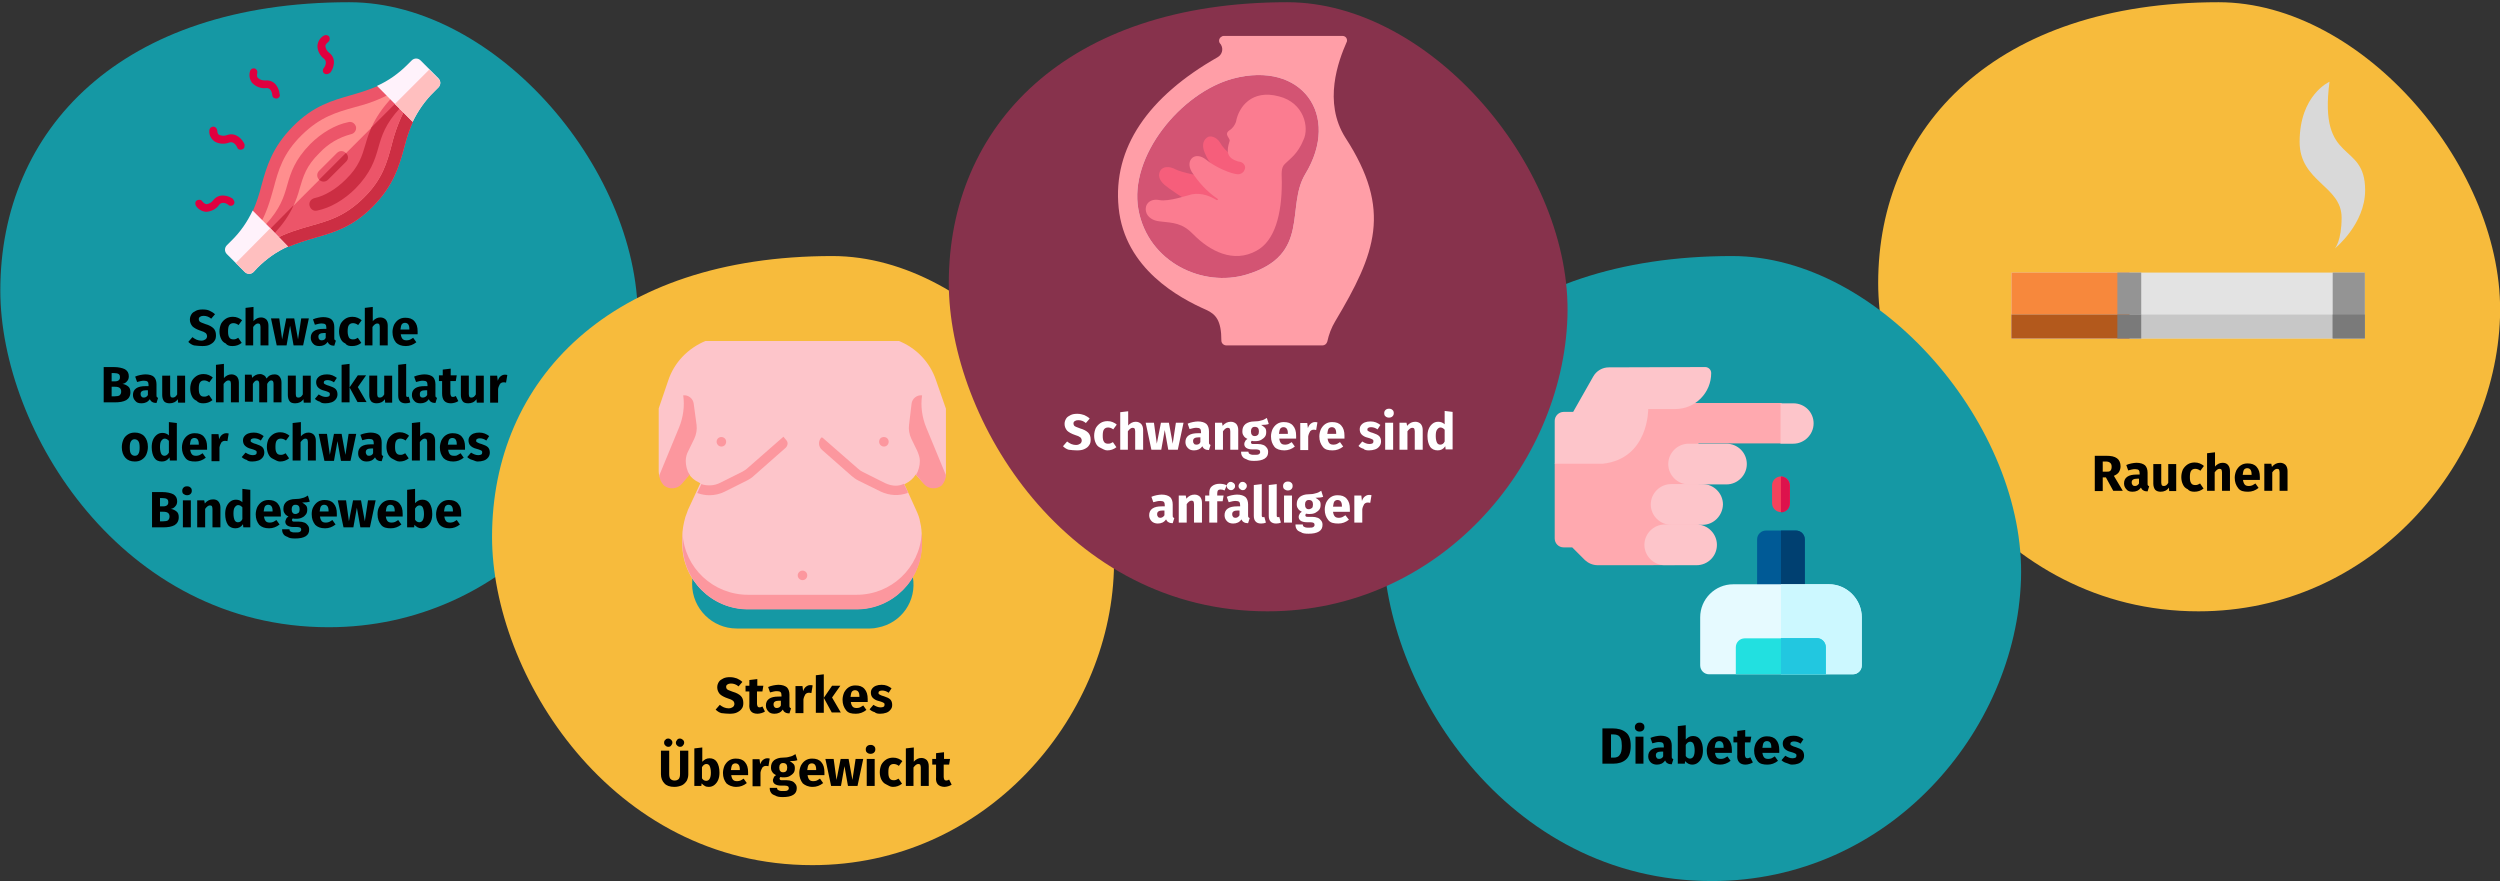<?xml version="1.0" encoding="UTF-8"?>
<svg xmlns="http://www.w3.org/2000/svg" xmlns:xlink="http://www.w3.org/1999/xlink" version="1.1" id="Ebene_1" x="0px" y="0px" viewBox="0 0 786 277" style="enable-background:new 0 0 786 277;" xml:space="preserve">
<rect x="0" y="0" width="786" height="277" fill="#333333" stroke="none"/>
<style type="text/css">
	.st0{fill:none;}
	.st1{fill:#F7BB3C;}
	.st2{fill:#E3E3E3;}
	.st3{fill:#D9D9D9;}
	.st4{fill:#F7883C;}
	.st5{fill:#949494;}
	.st6{fill:#C7C7C7;}
	.st7{fill:#7A7A7A;}
	.st8{fill:#B3591C;}
	.st9{fill:#1598A4;}
	.st10{fill:#005A96;}
	.st11{fill:#004071;}
	.st12{fill:#E6FAFF;}
	.st13{fill:#CCF8FF;}
	.st14{fill:#F4425C;}
	.st15{fill:#DD124C;}
	.st16{fill:#22E0E0;}
	.st17{fill:#22C7E0;}
	.st18{fill:#FFA9AF;}
	.st19{fill:#FDC5CA;}
	.st20{fill:#EC5569;}
	.st21{fill:#CC2E43;}
	.st22{fill:#FF8E8E;}
	.st23{fill:#FFF2FB;}
	.st24{fill:#FFBFBF;}
	.st25{fill:#E0003F;}
	.st26{fill:#FC979E;}
	.st27{fill:#87324C;}
	.st28{fill:#FFFFFF;}
	.st29{fill:#FF9EA7;}
	.st30{fill:#D35473;}
	.st31{fill:#F65E7B;}
	.st32{fill:#FB7C90;}
</style>
<g id="Page-1">
	<g id="Illustrationen" transform="translate(0, -24004)">
		<g id="hernien-ursache" transform="translate(0, 24004)">
			<rect id="Rectangle" x="-122.9" y="0" class="st0" width="911" height="277"></rect>
			<g id="Group_5_">
				<path id="path-3" class="st0" d="M10.4,0.6h765.3c5.7,0,10.4,6.7,10.4,14.9v246.2c0,8.2-4.7,14.9-10.4,14.9H10.4      c-5.7,0-10.4-6.7-10.4-14.9V15.5C0,7.3,4.7,0.6,10.4,0.6z"></path>
				<g id="Group-Copy-2" transform="translate(715, 0)">
					<path id="Oval-Copy-4-3" class="st1" d="M-23.8,192.2c54.4,0,93.2-45.9,94.8-92.4S28.1,0.7-17.5,0.7c-69.9,0-107,39-107,88.3       C-124.5,132-87.1,192.2-23.8,192.2z"></path>
					<g id="cigarette_edited" transform="translate(42, 25)">
						<rect id="Rectangle_1_" x="-124.6" y="60.7" class="st2" width="111" height="20.7"></rect>
						<path id="Path" class="st3" d="M-24.6,0.7c0,0-9.4,4.1-9.4,18.9c0,12.6,13.2,13.8,13.2,23.8c0,7.4-2.1,9.7-2.1,9.7        s9.5-7.6,9.5-18.3C-13.4,19-28.1,27.2-24.6,0.7z"></path>
						<rect id="Rectangle_2_" x="-124.6" y="60.7" class="st4" width="37.1" height="20.7"></rect>
						<rect id="Rectangle_3_" x="-91.3" y="60.7" class="st5" width="7.5" height="20.7"></rect>
						<rect id="Rectangle_4_" x="-124.6" y="73.9" class="st6" width="111" height="7.5"></rect>
						<rect id="Rectangle_5_" x="-23.6" y="60.7" class="st5" width="10.1" height="20.7"></rect>
						<rect id="Rectangle_6_" x="-23.6" y="73.9" class="st7" width="10.1" height="7.5"></rect>
						<rect id="Rectangle_7_" x="-124.6" y="73.9" class="st8" width="37.1" height="7.5"></rect>
						<rect id="Rectangle_8_" x="-91.3" y="73.9" class="st7" width="7.5" height="7.5"></rect>
					</g>
					<path id="Rauchen" d="M-53.9,154.3v-4.2h1l2.3,4.2h3l-2.8-4.7c0.7-0.3,1.3-0.7,1.6-1.2c0.3-0.5,0.5-1.1,0.5-1.8       c0-1.1-0.4-2-1.1-2.5c-0.8-0.6-1.9-0.8-3.4-0.8l0,0h-3.6v11.1H-53.9z M-52.8,148.3h-1.1v-3.2h0.9c0.6,0,1.1,0.1,1.4,0.4       c0.3,0.2,0.5,0.6,0.5,1.2c0,0.6-0.1,1-0.4,1.3S-52.2,148.3-52.8,148.3L-52.8,148.3z M-44.5,154.6c1.1,0,2-0.4,2.6-1.3       c0.2,0.4,0.4,0.7,0.8,0.9c0.3,0.2,0.8,0.3,1.3,0.3l0,0l0.5-1.6c-0.2-0.1-0.3-0.2-0.4-0.3c-0.1-0.1-0.1-0.4-0.1-0.7l0,0v-3.3       c0-1-0.3-1.8-0.8-2.3c-0.6-0.5-1.5-0.8-2.7-0.8c-0.5,0-1,0.1-1.6,0.2c-0.6,0.1-1.1,0.3-1.6,0.5l0,0l0.6,1.7       c0.4-0.1,0.8-0.2,1.2-0.3c0.4-0.1,0.7-0.1,1-0.1c0.5,0,0.9,0.1,1.1,0.3c0.2,0.2,0.3,0.5,0.3,1l0,0v0.4h-0.9       c-1.3,0-2.3,0.2-3,0.7c-0.7,0.5-1,1.2-1,2.1c0,0.8,0.3,1.4,0.8,1.9C-46,154.4-45.4,154.6-44.5,154.6z M-43.8,152.8       c-0.3,0-0.6-0.1-0.7-0.3c-0.2-0.2-0.3-0.4-0.3-0.8c0-0.4,0.1-0.7,0.4-0.9c0.3-0.2,0.7-0.3,1.3-0.3l0,0h0.6v1.5       C-42.8,152.5-43.2,152.8-43.8,152.8z M-35.7,154.6c1.1,0,2-0.4,2.6-1.3l0,0l0.1,1.1h2.2v-8.5h-2.5v5.9c-0.4,0.7-0.8,1-1.4,1       c-0.3,0-0.5-0.1-0.6-0.2c-0.1-0.2-0.2-0.5-0.2-0.9l0,0v-5.8H-38v6.1c0,0.8,0.2,1.5,0.6,2C-37,154.4-36.4,154.6-35.7,154.6z        M-25.1,154.6c1.1,0,2-0.3,2.9-1l0,0l-1.1-1.6c-0.3,0.2-0.6,0.3-0.8,0.4c-0.2,0.1-0.5,0.1-0.8,0.1c-0.5,0-1-0.2-1.2-0.6       c-0.3-0.4-0.4-1-0.4-1.9c0-0.9,0.1-1.6,0.4-2c0.3-0.4,0.7-0.6,1.3-0.6c0.5,0,1.1,0.2,1.6,0.6l0,0l1.1-1.5       c-0.4-0.4-0.9-0.6-1.3-0.8c-0.5-0.2-1-0.3-1.6-0.3c-0.8,0-1.6,0.2-2.2,0.6c-0.6,0.4-1.1,0.9-1.5,1.6c-0.3,0.7-0.5,1.5-0.5,2.4       c0,0.9,0.2,1.7,0.5,2.3c0.3,0.7,0.8,1.2,1.5,1.5C-26.7,154.4-26,154.6-25.1,154.6z M-18.7,154.3v-5.8c0.5-0.7,1-1.1,1.5-1.1       c0.3,0,0.5,0.1,0.6,0.2c0.1,0.2,0.2,0.5,0.2,0.9l0,0v5.8h2.5v-6.2c0-0.8-0.2-1.4-0.6-1.9s-1-0.7-1.7-0.7       c-0.5,0-0.9,0.1-1.3,0.3s-0.8,0.5-1.1,0.9l0,0v-4.5l-2.5,0.3v11.8H-18.7z M-8.2,154.6c1.2,0,2.3-0.4,3.3-1.2l0,0l-1-1.4       c-0.4,0.3-0.7,0.4-1,0.6c-0.3,0.1-0.6,0.2-1,0.2c-0.6,0-1-0.1-1.3-0.4c-0.3-0.3-0.5-0.8-0.6-1.5l0,0h5.3c0-0.3,0-0.6,0-0.9       c0-1.4-0.3-2.4-1-3.2c-0.7-0.8-1.6-1.1-2.9-1.1c-0.8,0-1.5,0.2-2.1,0.6c-0.6,0.4-1,0.9-1.4,1.6c-0.3,0.7-0.5,1.5-0.5,2.3       c0,1.4,0.4,2.4,1.1,3.3S-9.6,154.6-8.2,154.6z M-7.1,149.3h-2.8c0.1-0.7,0.2-1.3,0.4-1.6c0.2-0.3,0.6-0.5,1-0.5       c0.9,0,1.4,0.6,1.4,1.9l0,0V149.3z M-0.6,154.3v-5.8c0.5-0.7,1-1.1,1.5-1.1c0.3,0,0.5,0.1,0.6,0.2c0.1,0.2,0.2,0.5,0.2,0.9l0,0       v5.8h2.5v-6.2c0-0.8-0.2-1.4-0.6-1.9c-0.4-0.4-1-0.7-1.7-0.7c-0.5,0-1,0.1-1.4,0.3s-0.8,0.5-1.2,1l0,0l-0.2-1h-2.2v8.5H-0.6z"></path>
				</g>
				<g id="Group-Copy-3" transform="translate(559, 80)">
					<path id="Oval-Copy-4-4" class="st9" d="M-20.8,197c55.8,0,95.6-47.1,97.2-94.8C78,54.4,32.3,0.5-14.4,0.5       c-71.7,0-109.7,39.9-109.7,90.6C-124.1,135.2-85.8,197-20.8,197z"></path>
					<g id="diabetes" transform="translate(54, 35)">
						<g id="Group" transform="translate(45.738, 34.398)">
							<path id="Path_1_" class="st10" d="M-91.3,20.2v15.1h-15V20.2c0-1.6,1.3-2.8,2.8-2.8h9.4C-92.6,17.4-91.3,18.6-91.3,20.2z"></path>
							<path id="Path_2_" class="st11" d="M-91.3,20.2v15.1h-7.5V17.4h4.7C-92.6,17.4-91.3,18.6-91.3,20.2z"></path>
							<path id="Path_3_" class="st12" d="M-73.4,44.7v15.1c0,1.6-1.3,2.8-2.8,2.8h-45.2c-1.6,0-2.8-1.3-2.8-2.8V44.7         c0-5.7,4.6-10.4,10.4-10.4h30.1C-78.1,34.3-73.4,39-73.4,44.7L-73.4,44.7z"></path>
							<path id="Path_4_" class="st13" d="M-73.4,44.7v15.1c0,1.6-1.3,2.8-2.8,2.8h-22.6V34.3h15.1C-78.1,34.3-73.4,39-73.4,44.7z"></path>
							<path id="Path_5_" class="st14" d="M-98.8,0.4c-1.6,0-2.8,1.3-2.8,2.8v5.6c0,1.6,1.3,2.8,2.8,2.8c1.6,0,2.8-1.3,2.8-2.8V3.3         C-96,1.7-97.3,0.4-98.8,0.4z"></path>
							<path id="Path_6_" class="st15" d="M-96,3.3v5.6c0,1.6-1.3,2.8-2.8,2.8V0.4C-97.3,0.4-96,1.7-96,3.3z"></path>
							<path id="Path_7_" class="st16" d="M-84.7,54.1v8.5H-113v-8.5c0-1.6,1.3-2.8,2.8-2.8h22.6C-86,51.2-84.7,52.5-84.7,54.1         L-84.7,54.1z"></path>
							<path id="Path_8_" class="st17" d="M-84.7,54.1v8.5h-14.1V51.2h11.3C-86,51.2-84.7,52.5-84.7,54.1L-84.7,54.1z"></path>
						</g>
						<g id="Group_1_">
							<path id="Path_9_" class="st18" d="M-52.2,12.7v10.8c-0.4,0.4-0.6,0.6-0.9,0.9H-79l0.1,38.2l-15.9,0.1h-15.9         c-1.5,0-2.9-0.6-4-1.6l-4-4h-2.7c-1.6,0-2.8-1.3-2.8-2.8V30.7l18.8-19h52.4C-52.7,12.1-52.5,12.3-52.2,12.7z"></path>
							<path id="Path_10_" class="st19" d="M-42.8,18.1c0,3.5-2.9,6.4-6.4,6.4h-4V11.8h4C-45.6,11.8-42.8,14.6-42.8,18.1z"></path>
							<g id="Path_11_">
								<path class="st19" d="M-121.4,14.5h3l6.3-11.1c1-1.8,2.9-2.9,4.9-2.9l30.3-0.1c1,0,1.9,0.8,1.9,1.9c0,6.2-5,11.3-11.3,11.3          l-8.5,0c0,0,0.2,15.6-14.3,17.2h-15.1V17.3C-124.2,15.8-122.9,14.5-121.4,14.5z"></path>
								<path class="st19" d="M-63.8,30.9c0,3.5-2.9,6.4-6.4,6.4h-11.9c-3.5,0-6.4-2.9-6.4-6.4s2.9-6.4,6.4-6.4h11.9          C-66.7,24.5-63.8,27.3-63.8,30.9z"></path>
								<path class="st19" d="M-77.7,50h-9.9c-3.5,0-6.4-2.9-6.4-6.4c0-3.5,2.9-6.4,6.4-6.4h9.9c3.5,0,6.4,2.9,6.4,6.4          C-71.4,47.1-74.2,50-77.7,50L-77.7,50z"></path>
								<path class="st19" d="M-79.6,62.7h-10c-3.5,0-6.4-2.9-6.4-6.4c0-3.5,2.9-6.4,6.4-6.4h10c3.5,0,6.4,2.9,6.4,6.4          C-73.2,59.9-76.1,62.7-79.6,62.7L-79.6,62.7z"></path>
							</g>
						</g>
					</g>
					<path id="Diabetes" d="M-51.8,160.1c1.6,0,3-0.4,4-1.3s1.5-2.3,1.5-4.3c0-2.1-0.5-3.5-1.6-4.3c-1-0.8-2.4-1.2-4.2-1.2l0,0h-3.1       v11.1H-51.8z M-51.6,158.2h-0.9v-7.3h0.8c0.6,0,1,0.1,1.4,0.3c0.4,0.2,0.7,0.6,0.9,1.1c0.2,0.5,0.3,1.3,0.3,2.2       c0,1.4-0.2,2.3-0.7,2.9C-50.1,157.9-50.8,158.2-51.6,158.2L-51.6,158.2z M-43.5,150c0.4,0,0.8-0.1,1.1-0.4       c0.3-0.3,0.4-0.6,0.4-1s-0.1-0.8-0.4-1c-0.3-0.3-0.6-0.4-1.1-0.4s-0.8,0.1-1.1,0.4c-0.3,0.3-0.4,0.6-0.4,1s0.1,0.8,0.4,1       C-44.3,149.9-44,150-43.5,150z M-42.3,160.1v-8.5h-2.5v8.5H-42.3z M-38.1,160.4c1.1,0,2-0.4,2.6-1.3c0.2,0.4,0.4,0.7,0.8,0.9       c0.3,0.2,0.8,0.3,1.3,0.3l0,0l0.5-1.6c-0.2-0.1-0.3-0.2-0.4-0.3c-0.1-0.1-0.1-0.4-0.1-0.7l0,0v-3.3c0-1-0.3-1.8-0.8-2.3       c-0.6-0.5-1.5-0.8-2.7-0.8c-0.5,0-1,0.1-1.6,0.2c-0.6,0.1-1.1,0.3-1.6,0.5l0,0l0.6,1.7c0.4-0.1,0.8-0.2,1.2-0.3       c0.4-0.1,0.7-0.1,1-0.1c0.5,0,0.9,0.1,1.1,0.3c0.2,0.2,0.3,0.5,0.3,1l0,0v0.4h-0.9c-1.3,0-2.3,0.2-3,0.7c-0.7,0.5-1,1.2-1,2.1       c0,0.8,0.3,1.4,0.8,1.9C-39.6,160.1-38.9,160.4-38.1,160.4z M-37.4,158.6c-0.3,0-0.6-0.1-0.7-0.3c-0.2-0.2-0.3-0.4-0.3-0.8       c0-0.4,0.1-0.7,0.4-0.9c0.3-0.2,0.7-0.3,1.3-0.3l0,0h0.6v1.5C-36.3,158.3-36.8,158.6-37.4,158.6z M-27,160.4       c0.7,0,1.3-0.2,1.8-0.6c0.5-0.4,0.9-0.9,1.2-1.6c0.3-0.7,0.4-1.5,0.4-2.3c0-1.4-0.3-2.5-0.8-3.3c-0.5-0.8-1.3-1.2-2.3-1.2       c-0.5,0-0.9,0.1-1.3,0.3s-0.7,0.5-1,0.8l0,0V148l-2.5,0.3v11.8h2.2l0.1-0.8c0.3,0.3,0.6,0.6,1,0.8       C-27.8,160.3-27.4,160.4-27,160.4z M-27.7,158.5c-0.3,0-0.5-0.1-0.7-0.2s-0.4-0.3-0.6-0.6l0,0v-3.5c0.4-0.7,0.9-1,1.4-1       c0.4,0,0.8,0.2,1,0.6c0.2,0.4,0.4,1.1,0.4,2.1C-26.2,157.6-26.7,158.5-27.7,158.5z M-18.2,160.4c1.2,0,2.3-0.4,3.3-1.2l0,0       l-1-1.4c-0.4,0.3-0.7,0.4-1,0.6c-0.3,0.1-0.6,0.2-1,0.2c-0.6,0-1-0.1-1.3-0.4s-0.5-0.8-0.6-1.5l0,0h5.3c0-0.3,0-0.6,0-0.9       c0-1.4-0.3-2.4-1-3.2c-0.7-0.8-1.6-1.1-2.9-1.1c-0.8,0-1.5,0.2-2.1,0.6c-0.6,0.4-1,0.9-1.4,1.6c-0.3,0.7-0.5,1.5-0.5,2.3       c0,1.4,0.4,2.4,1.1,3.3C-20.6,160-19.6,160.4-18.2,160.4z M-17.1,155.1h-2.8c0.1-0.7,0.2-1.3,0.4-1.6c0.2-0.3,0.6-0.5,1-0.5       c0.9,0,1.4,0.6,1.4,1.9l0,0V155.1z M-10.2,160.4c0.4,0,0.8-0.1,1.2-0.2c0.4-0.1,0.8-0.3,1.1-0.5l0,0l-0.8-1.6       c-0.3,0.2-0.6,0.3-0.9,0.3c-0.3,0-0.5-0.1-0.6-0.3c-0.1-0.2-0.2-0.5-0.2-0.8l0,0v-3.9h1.7l0.3-1.8h-1.9v-2.1l-2.5,0.3v1.8h-1.2       v1.8h1.2v3.9C-13,159.3-12,160.4-10.2,160.4z M-3.3,160.4c1.2,0,2.3-0.4,3.3-1.2l0,0l-1-1.4c-0.4,0.3-0.7,0.4-1,0.6       c-0.3,0.1-0.6,0.2-1,0.2c-0.6,0-1-0.1-1.3-0.4s-0.5-0.8-0.6-1.5l0,0h5.3c0-0.3,0-0.6,0-0.9c0-1.4-0.3-2.4-1-3.2       c-0.7-0.8-1.6-1.1-2.9-1.1c-0.8,0-1.5,0.2-2.1,0.6c-0.6,0.4-1,0.9-1.4,1.6c-0.3,0.7-0.5,1.5-0.5,2.3c0,1.4,0.4,2.4,1.1,3.3       S-4.6,160.4-3.3,160.4z M-2.1,155.1h-2.8c0.1-0.7,0.2-1.3,0.4-1.6c0.2-0.3,0.6-0.5,1-0.5c0.9,0,1.4,0.6,1.4,1.9l0,0V155.1z        M4.4,160.4c0.7,0,1.3-0.1,1.9-0.3s1-0.5,1.4-1c0.3-0.4,0.5-0.9,0.5-1.5c0-0.7-0.2-1.3-0.6-1.7c-0.4-0.4-1.1-0.7-2-1       c-0.5-0.1-0.9-0.3-1.1-0.4c-0.2-0.1-0.4-0.2-0.5-0.3c-0.1-0.1-0.1-0.2-0.1-0.4c0-0.2,0.1-0.4,0.3-0.5c0.2-0.1,0.4-0.2,0.8-0.2       c0.7,0,1.4,0.2,2.1,0.7l0,0l0.9-1.4c-0.4-0.3-0.9-0.6-1.4-0.8c-0.5-0.2-1.1-0.3-1.7-0.3c-0.7,0-1.3,0.1-1.8,0.3       c-0.5,0.2-0.9,0.5-1.2,0.9c-0.3,0.4-0.4,0.8-0.4,1.3c0,0.6,0.2,1.2,0.6,1.6s1,0.8,1.9,1c0.5,0.1,0.9,0.3,1.2,0.4       c0.2,0.1,0.4,0.2,0.5,0.3c0.1,0.1,0.1,0.3,0.1,0.5c0,0.3-0.1,0.5-0.3,0.6c-0.2,0.1-0.5,0.2-0.9,0.2c-0.8,0-1.5-0.3-2.3-0.8l0,0       l-1.2,1.4c0.4,0.4,0.9,0.7,1.6,0.9S3.7,160.4,4.4,160.4z"></path>
				</g>
				<g transform="translate(123, 0)">
					<path id="Oval-Copy-4-4_1_" class="st9" d="M-19.7,197.2c55.8,0,95.6-47.1,97.2-94.8C79.1,54.6,33.5,0.7-13.2,0.7       c-71.7,0-109.7,39.9-109.7,90.6C-122.9,135.4-84.6,197.2-19.7,197.2z"></path>
					<path id="SchwacheBauchmuskulatur" d="M-59.4,108.8c0.9,0,1.7-0.1,2.3-0.4s1.2-0.7,1.5-1.2c0.4-0.5,0.5-1.1,0.5-1.8       c0-1-0.3-1.7-0.8-2.2c-0.5-0.5-1.4-1-2.5-1.3c-0.6-0.2-1-0.4-1.3-0.5c-0.3-0.1-0.5-0.3-0.6-0.4c-0.1-0.2-0.2-0.4-0.2-0.6       c0-0.4,0.1-0.6,0.4-0.8c0.3-0.2,0.6-0.3,1.1-0.3c0.9,0,1.7,0.3,2.4,0.9l0,0l1.2-1.4c-0.5-0.5-1.1-0.8-1.7-1.1s-1.3-0.4-2.2-0.4       c-0.8,0-1.5,0.1-2.1,0.4c-0.6,0.3-1.1,0.6-1.4,1.1c-0.3,0.5-0.5,1-0.5,1.7c0,0.8,0.3,1.5,0.8,2.1c0.5,0.5,1.4,1,2.6,1.4       c0.5,0.2,1,0.3,1.2,0.5c0.3,0.1,0.5,0.3,0.6,0.5c0.1,0.2,0.2,0.4,0.2,0.7c0,0.4-0.2,0.8-0.5,1c-0.3,0.2-0.7,0.4-1.3,0.4       c-0.5,0-1-0.1-1.5-0.3c-0.5-0.2-0.9-0.5-1.3-0.8l0,0l-1.3,1.5c0.5,0.5,1.1,0.9,1.8,1.1C-61.1,108.7-60.3,108.8-59.4,108.8z        M-49.9,108.8c1.1,0,2-0.3,2.9-1l0,0l-1.1-1.6c-0.3,0.2-0.6,0.3-0.8,0.4c-0.2,0.1-0.5,0.1-0.8,0.1c-0.5,0-1-0.2-1.2-0.6       c-0.3-0.4-0.4-1-0.4-1.9c0-0.9,0.1-1.6,0.4-2c0.3-0.4,0.7-0.6,1.3-0.6c0.5,0,1.1,0.2,1.6,0.6l0,0l1.1-1.5       c-0.4-0.4-0.9-0.6-1.3-0.8c-0.5-0.2-1-0.3-1.6-0.3c-0.8,0-1.6,0.2-2.2,0.6c-0.6,0.4-1.1,0.9-1.5,1.6c-0.3,0.7-0.5,1.5-0.5,2.4       c0,0.9,0.2,1.7,0.5,2.3c0.3,0.7,0.8,1.2,1.5,1.5C-51.5,108.7-50.7,108.8-49.9,108.8z M-43.4,108.6v-5.8c0.5-0.7,1-1.1,1.5-1.1       c0.3,0,0.5,0.1,0.6,0.2c0.1,0.2,0.2,0.5,0.2,0.9l0,0v5.8h2.5v-6.2c0-0.8-0.2-1.4-0.6-1.9c-0.4-0.4-1-0.7-1.7-0.7       c-0.5,0-0.9,0.1-1.3,0.3c-0.4,0.2-0.8,0.5-1.1,0.9l0,0v-4.5l-2.5,0.3v11.8H-43.4z M-32.9,108.6l1.1-6.2l1.1,6.2h3l1.8-8.5h-2.4       l-1,6.6l-1.2-6.6h-2.5l-1.3,6.6l-0.9-6.6h-2.6l1.8,8.5H-32.9z M-22.6,108.8c1.1,0,2-0.4,2.6-1.3c0.2,0.4,0.4,0.7,0.8,0.9       c0.3,0.2,0.8,0.3,1.3,0.3l0,0l0.5-1.6c-0.2-0.1-0.3-0.2-0.4-0.3c-0.1-0.1-0.1-0.4-0.1-0.7l0,0v-3.3c0-1-0.3-1.8-0.8-2.3       s-1.5-0.8-2.7-0.8c-0.5,0-1,0.1-1.6,0.2c-0.6,0.1-1.1,0.3-1.6,0.5l0,0l0.6,1.7c0.4-0.1,0.8-0.2,1.2-0.3s0.7-0.1,1-0.1       c0.5,0,0.9,0.1,1.1,0.3c0.2,0.2,0.3,0.5,0.3,1l0,0v0.4h-0.9c-1.3,0-2.3,0.2-3,0.7c-0.7,0.5-1,1.2-1,2.1c0,0.8,0.3,1.4,0.8,1.9       C-24.1,108.6-23.4,108.8-22.6,108.8z M-21.9,107c-0.3,0-0.6-0.1-0.7-0.3c-0.2-0.2-0.3-0.4-0.3-0.8c0-0.4,0.1-0.7,0.4-0.9       c0.3-0.2,0.7-0.3,1.3-0.3l0,0h0.6v1.5C-20.8,106.8-21.3,107-21.9,107z M-12.3,108.8c1.1,0,2-0.3,2.9-1l0,0l-1.1-1.6       c-0.3,0.2-0.6,0.3-0.8,0.4c-0.2,0.1-0.5,0.1-0.8,0.1c-0.5,0-1-0.2-1.2-0.6s-0.4-1-0.4-1.9c0-0.9,0.1-1.6,0.4-2       c0.3-0.4,0.7-0.6,1.3-0.6c0.5,0,1.1,0.2,1.6,0.6l0,0l1.1-1.5c-0.4-0.4-0.9-0.6-1.3-0.8c-0.5-0.2-1-0.3-1.6-0.3       c-0.8,0-1.6,0.2-2.2,0.6c-0.6,0.4-1.1,0.9-1.5,1.6c-0.3,0.7-0.5,1.5-0.5,2.4c0,0.9,0.2,1.7,0.5,2.3c0.3,0.7,0.8,1.2,1.5,1.5       C-13.9,108.7-13.2,108.8-12.3,108.8z M-5.9,108.6v-5.8c0.5-0.7,1-1.1,1.5-1.1c0.3,0,0.5,0.1,0.6,0.2c0.1,0.2,0.2,0.5,0.2,0.9       l0,0v5.8h2.5v-6.2c0-0.8-0.2-1.4-0.6-1.9c-0.4-0.4-1-0.7-1.7-0.7c-0.5,0-0.9,0.1-1.3,0.3c-0.4,0.2-0.8,0.5-1.1,0.9l0,0v-4.5       l-2.5,0.3v11.8H-5.9z M4.6,108.8c1.2,0,2.3-0.4,3.3-1.2l0,0l-1-1.4c-0.4,0.3-0.7,0.4-1,0.6c-0.3,0.1-0.6,0.2-1,0.2       c-0.6,0-1-0.1-1.3-0.4c-0.3-0.3-0.5-0.8-0.6-1.5l0,0h5.3c0-0.3,0-0.6,0-0.9c0-1.4-0.3-2.4-1-3.2s-1.6-1.1-2.9-1.1       c-0.8,0-1.5,0.2-2.1,0.6c-0.6,0.4-1,0.9-1.4,1.6c-0.3,0.7-0.5,1.5-0.5,2.3c0,1.4,0.4,2.4,1.1,3.3       C2.2,108.4,3.2,108.8,4.6,108.8z M5.7,103.6H2.9c0.1-0.7,0.2-1.3,0.4-1.6c0.2-0.3,0.6-0.5,1-0.5c0.9,0,1.4,0.6,1.4,1.9l0,0       V103.6z M-86.9,126.5c1.5,0,2.7-0.2,3.6-0.7c0.8-0.5,1.3-1.3,1.3-2.5c0-0.8-0.2-1.4-0.7-1.8c-0.5-0.4-1.1-0.7-1.8-0.8       c0.6-0.1,1.1-0.4,1.4-0.8c0.4-0.4,0.6-0.9,0.6-1.6c0-1-0.4-1.7-1.2-2.2c-0.8-0.4-2-0.7-3.6-0.7l0,0h-3.1v11.1H-86.9z        M-86.9,119.9h-1v-2.6h0.8c0.6,0,1.1,0.1,1.4,0.3c0.3,0.2,0.4,0.5,0.4,0.9C-85.2,119.4-85.8,119.9-86.9,119.9L-86.9,119.9z        M-86.9,124.6h-1v-3h1.1c1.3,0,1.9,0.5,1.9,1.5c0,0.6-0.2,0.9-0.5,1.2C-85.7,124.5-86.2,124.6-86.9,124.6L-86.9,124.6z        M-78.5,126.8c1.1,0,2-0.4,2.6-1.3c0.2,0.4,0.4,0.7,0.8,0.9c0.3,0.2,0.8,0.3,1.3,0.3l0,0l0.5-1.6c-0.2-0.1-0.3-0.2-0.4-0.3       c-0.1-0.1-0.1-0.4-0.1-0.7l0,0v-3.3c0-1-0.3-1.8-0.8-2.3s-1.5-0.8-2.7-0.8c-0.5,0-1,0.1-1.6,0.2c-0.6,0.1-1.1,0.3-1.6,0.5l0,0       l0.6,1.7c0.4-0.1,0.8-0.2,1.2-0.3c0.4-0.1,0.7-0.1,1-0.1c0.5,0,0.9,0.1,1.1,0.3c0.2,0.2,0.3,0.5,0.3,1l0,0v0.4h-0.9       c-1.3,0-2.3,0.2-3,0.7c-0.7,0.5-1,1.2-1,2.1c0,0.8,0.3,1.4,0.8,1.9C-80,126.6-79.4,126.8-78.5,126.8z M-77.8,125       c-0.3,0-0.6-0.1-0.7-0.3c-0.2-0.2-0.3-0.4-0.3-0.8c0-0.4,0.1-0.7,0.4-0.9c0.3-0.2,0.7-0.3,1.3-0.3l0,0h0.6v1.5       C-76.8,124.7-77.2,125-77.8,125z M-69.7,126.8c1.1,0,2-0.4,2.6-1.3l0,0l0.1,1.1h2.2v-8.5h-2.5v5.9c-0.4,0.7-0.8,1-1.4,1       c-0.3,0-0.5-0.1-0.6-0.2s-0.2-0.5-0.2-0.9l0,0v-5.8H-72v6.1c0,0.8,0.2,1.5,0.6,2C-71,126.6-70.4,126.8-69.7,126.8z        M-59.1,126.8c1.1,0,2-0.3,2.9-1l0,0l-1.1-1.6c-0.3,0.2-0.6,0.3-0.8,0.4c-0.2,0.1-0.5,0.1-0.8,0.1c-0.5,0-1-0.2-1.2-0.6       c-0.3-0.4-0.4-1-0.4-1.9c0-0.9,0.1-1.6,0.4-2c0.3-0.4,0.7-0.6,1.3-0.6c0.5,0,1.1,0.2,1.6,0.6l0,0l1.1-1.5       c-0.4-0.4-0.9-0.6-1.3-0.8c-0.5-0.2-1-0.3-1.6-0.3c-0.8,0-1.6,0.2-2.2,0.6c-0.6,0.4-1.1,0.9-1.5,1.6c-0.3,0.7-0.5,1.5-0.5,2.4       s0.2,1.7,0.5,2.3c0.3,0.7,0.8,1.2,1.5,1.5C-60.7,126.6-60,126.8-59.1,126.8z M-52.7,126.5v-5.8c0.5-0.7,1-1.1,1.5-1.1       c0.3,0,0.5,0.1,0.6,0.2c0.1,0.2,0.2,0.5,0.2,0.9l0,0v5.8h2.5v-6.2c0-0.8-0.2-1.4-0.6-1.9c-0.4-0.4-1-0.7-1.7-0.7       c-0.5,0-0.9,0.1-1.3,0.3c-0.4,0.2-0.8,0.5-1.1,0.9l0,0v-4.5l-2.5,0.3v11.8H-52.7z M-43.5,126.5v-5.8c0.2-0.4,0.4-0.6,0.6-0.8       c0.2-0.2,0.4-0.3,0.7-0.3c0.5,0,0.7,0.4,0.7,1.1l0,0v5.8h2.5v-5.8c0.2-0.4,0.4-0.6,0.6-0.8c0.2-0.2,0.4-0.3,0.7-0.3       c0.5,0,0.7,0.4,0.7,1.1l0,0v5.8h2.5v-6.2c0-0.8-0.2-1.4-0.6-1.9c-0.4-0.5-0.9-0.7-1.6-0.7c-0.5,0-1,0.1-1.4,0.3       c-0.4,0.2-0.8,0.6-1.1,1c-0.2-0.4-0.4-0.8-0.8-1c-0.3-0.2-0.8-0.4-1.2-0.4c-0.5,0-1,0.1-1.4,0.3c-0.4,0.2-0.8,0.5-1.1,0.9l0,0       l-0.2-1H-46v8.5H-43.5z M-30.2,126.8c1.1,0,2-0.4,2.6-1.3l0,0l0.1,1.1h2.2v-8.5h-2.5v5.9c-0.4,0.7-0.8,1-1.4,1       c-0.3,0-0.5-0.1-0.6-0.2s-0.2-0.5-0.2-0.9l0,0v-5.8h-2.5v6.1c0,0.8,0.2,1.5,0.6,2C-31.6,126.6-31,126.8-30.2,126.8z        M-20.7,126.8c0.7,0,1.3-0.1,1.9-0.3c0.6-0.2,1-0.5,1.4-1c0.3-0.4,0.5-0.9,0.5-1.5c0-0.7-0.2-1.3-0.6-1.7c-0.4-0.4-1.1-0.7-2-1       c-0.5-0.1-0.9-0.3-1.1-0.4c-0.2-0.1-0.4-0.2-0.5-0.3c-0.1-0.1-0.1-0.2-0.1-0.4c0-0.2,0.1-0.4,0.3-0.5s0.4-0.2,0.8-0.2       c0.7,0,1.4,0.2,2.1,0.7l0,0l0.9-1.4c-0.4-0.3-0.9-0.6-1.4-0.8c-0.5-0.2-1.1-0.3-1.7-0.3c-0.7,0-1.3,0.1-1.8,0.3       s-0.9,0.5-1.2,0.9c-0.3,0.4-0.4,0.8-0.4,1.3c0,0.6,0.2,1.2,0.6,1.6c0.4,0.4,1,0.8,1.9,1c0.5,0.1,0.9,0.3,1.2,0.4       c0.2,0.1,0.4,0.2,0.5,0.3c0.1,0.1,0.1,0.3,0.1,0.5c0,0.3-0.1,0.5-0.3,0.6c-0.2,0.1-0.5,0.2-0.9,0.2c-0.8,0-1.5-0.3-2.3-0.8l0,0       l-1.2,1.4c0.4,0.4,0.9,0.7,1.6,0.9C-22.1,126.7-21.4,126.8-20.7,126.8z M-13.1,126.5v-12.1l-2.5,0.3v11.8H-13.1z M-7.7,126.5       l-2.8-4.8l2.6-3.7h-2.6l-2.6,3.8l2.5,4.6H-7.7z M-4.6,126.8c1.1,0,2-0.4,2.6-1.3l0,0l0.1,1.1h2.2v-8.5h-2.5v5.9       c-0.4,0.7-0.8,1-1.4,1c-0.3,0-0.5-0.1-0.6-0.2c-0.1-0.2-0.2-0.5-0.2-0.9l0,0v-5.8h-2.5v6.1c0,0.8,0.2,1.5,0.6,2       C-5.9,126.6-5.3,126.8-4.6,126.8z M4.5,126.8c0.6,0,1.1-0.1,1.5-0.3l0,0l-0.5-1.8c-0.1,0.1-0.3,0.1-0.4,0.1       c-0.3,0-0.4-0.2-0.4-0.5l0,0v-9.9l-2.5,0.3v9.7c0,0.8,0.2,1.4,0.6,1.8C3.2,126.6,3.8,126.8,4.5,126.8z M9.2,126.8       c1.1,0,2-0.4,2.6-1.3c0.2,0.4,0.4,0.7,0.8,0.9c0.3,0.2,0.8,0.3,1.3,0.3l0,0l0.5-1.6c-0.2-0.1-0.3-0.2-0.4-0.3       c-0.1-0.1-0.1-0.4-0.1-0.7l0,0v-3.3c0-1-0.3-1.8-0.8-2.3c-0.6-0.5-1.5-0.8-2.7-0.8c-0.5,0-1,0.1-1.6,0.2       c-0.6,0.1-1.1,0.3-1.6,0.5l0,0l0.6,1.7c0.4-0.1,0.8-0.2,1.2-0.3c0.4-0.1,0.7-0.1,1-0.1c0.5,0,0.9,0.1,1.1,0.3       c0.2,0.2,0.3,0.5,0.3,1l0,0v0.4h-0.9c-1.3,0-2.3,0.2-3,0.7s-1,1.2-1,2.1c0,0.8,0.3,1.4,0.8,1.9C7.7,126.6,8.4,126.8,9.2,126.8z        M9.9,125c-0.3,0-0.6-0.1-0.7-0.3C9,124.5,9,124.3,9,123.9c0-0.4,0.1-0.7,0.4-0.9c0.3-0.2,0.7-0.3,1.3-0.3l0,0h0.6v1.5       C11,124.7,10.5,125,9.9,125z M18.8,126.8c0.4,0,0.8-0.1,1.2-0.2c0.4-0.1,0.8-0.3,1.1-0.5l0,0l-0.8-1.6       c-0.3,0.2-0.6,0.3-0.9,0.3c-0.3,0-0.5-0.1-0.6-0.3c-0.1-0.2-0.2-0.5-0.2-0.8l0,0v-3.9h1.7l0.3-1.8h-1.9v-2.1l-2.5,0.3v1.8h-1.2       v1.8H16v3.9C16,125.8,16.9,126.8,18.8,126.8z M24.2,126.8c1.1,0,2-0.4,2.6-1.3l0,0l0.1,1.1h2.2v-8.5h-2.5v5.9       c-0.4,0.7-0.8,1-1.4,1c-0.3,0-0.5-0.1-0.6-0.2c-0.1-0.2-0.2-0.5-0.2-0.9l0,0v-5.8h-2.5v6.1c0,0.8,0.2,1.5,0.6,2       C22.8,126.6,23.4,126.8,24.2,126.8z M33.6,126.5v-4.2c0.1-0.7,0.4-1.2,0.6-1.6c0.3-0.3,0.6-0.5,1.1-0.5c0.2,0,0.4,0,0.8,0.1       l0,0l0.4-2.4c-0.3-0.1-0.5-0.1-0.8-0.1c-0.5,0-0.9,0.2-1.3,0.5c-0.4,0.3-0.7,0.8-0.9,1.4l0,0l-0.2-1.6h-2.2v8.5H33.6z"></path>
					<path id="oderschwachesBindegewebe" d="M-80.6,145.1c0.9,0,1.6-0.2,2.2-0.6c0.6-0.4,1.1-0.9,1.4-1.6c0.3-0.7,0.5-1.5,0.5-2.4       c0-1.4-0.4-2.5-1.1-3.3c-0.7-0.8-1.8-1.2-3-1.2c-0.9,0-1.6,0.2-2.2,0.6c-0.6,0.4-1.1,0.9-1.4,1.6c-0.3,0.7-0.5,1.5-0.5,2.4       c0,1.4,0.4,2.5,1.1,3.3C-82.9,144.7-81.9,145.1-80.6,145.1z M-80.6,143.3c-0.5,0-0.9-0.2-1.2-0.6c-0.3-0.4-0.4-1.1-0.4-2       c0-0.9,0.1-1.6,0.4-2c0.3-0.4,0.6-0.6,1.1-0.6c0.5,0,0.9,0.2,1.2,0.6s0.4,1.1,0.4,2c0,0.9-0.1,1.6-0.4,2       C-79.7,143.1-80.1,143.3-80.6,143.3z M-72.1,145.1c1,0,1.8-0.4,2.4-1.3l0,0l0.1,1h2.2V133l-2.5-0.3v4.2c-0.5-0.5-1.2-0.8-2-0.8       c-0.7,0-1.3,0.2-1.8,0.6c-0.5,0.4-0.9,0.9-1.2,1.6c-0.3,0.7-0.4,1.5-0.4,2.3c0,1.4,0.3,2.5,0.8,3.3       C-74,144.7-73.2,145.1-72.1,145.1z M-71.3,143.3c-0.4,0-0.8-0.2-1-0.6c-0.2-0.4-0.4-1.1-0.4-2.1c0-0.9,0.1-1.6,0.4-2       c0.3-0.4,0.6-0.7,1.1-0.7c0.3,0,0.5,0.1,0.7,0.2c0.2,0.1,0.4,0.3,0.6,0.5l0,0v3.7C-70.3,143-70.8,143.3-71.3,143.3z        M-61.6,145.1c1.2,0,2.3-0.4,3.3-1.2l0,0l-1-1.4c-0.4,0.3-0.7,0.4-1,0.6c-0.3,0.1-0.6,0.2-1,0.2c-0.6,0-1-0.1-1.3-0.4       c-0.3-0.3-0.5-0.8-0.6-1.5l0,0h5.3c0-0.3,0-0.6,0-0.9c0-1.4-0.3-2.4-1-3.2c-0.7-0.8-1.6-1.1-2.9-1.1c-0.8,0-1.5,0.2-2.1,0.6       c-0.6,0.4-1,0.9-1.4,1.6c-0.3,0.7-0.5,1.5-0.5,2.3c0,1.4,0.4,2.4,1.1,3.3S-63,145.1-61.6,145.1z M-60.5,139.8h-2.8       c0.1-0.7,0.2-1.3,0.4-1.6c0.2-0.3,0.6-0.5,1-0.5c0.9,0,1.4,0.6,1.4,1.9l0,0V139.8z M-54,144.9v-4.2c0.1-0.7,0.4-1.2,0.6-1.6       c0.3-0.3,0.6-0.5,1.1-0.5c0.2,0,0.4,0,0.8,0.1l0,0l0.4-2.4c-0.3-0.1-0.5-0.1-0.8-0.1c-0.5,0-0.9,0.2-1.3,0.5       c-0.4,0.3-0.7,0.8-0.9,1.4l0,0l-0.2-1.6h-2.2v8.5H-54z M-43.7,145.1c0.7,0,1.3-0.1,1.9-0.3c0.6-0.2,1-0.5,1.4-1       c0.3-0.4,0.5-0.9,0.5-1.5c0-0.7-0.2-1.3-0.6-1.7c-0.4-0.4-1.1-0.7-2-1c-0.5-0.1-0.9-0.3-1.1-0.4c-0.2-0.1-0.4-0.2-0.5-0.3       c-0.1-0.1-0.1-0.2-0.1-0.4c0-0.2,0.1-0.4,0.3-0.5c0.2-0.1,0.4-0.2,0.8-0.2c0.7,0,1.4,0.2,2.1,0.7l0,0l0.9-1.4       c-0.4-0.3-0.9-0.6-1.4-0.8c-0.5-0.2-1.1-0.3-1.7-0.3c-0.7,0-1.3,0.1-1.8,0.3c-0.5,0.2-0.9,0.5-1.2,0.9       c-0.3,0.4-0.4,0.8-0.4,1.3c0,0.6,0.2,1.2,0.6,1.6s1,0.8,1.9,1c0.5,0.1,0.9,0.3,1.2,0.4c0.2,0.1,0.4,0.2,0.5,0.3       c0.1,0.1,0.1,0.3,0.1,0.5c0,0.3-0.1,0.5-0.3,0.6c-0.2,0.1-0.5,0.2-0.9,0.2c-0.8,0-1.5-0.3-2.3-0.8l0,0l-1.2,1.4       c0.4,0.4,0.9,0.7,1.6,0.9C-45.1,145-44.4,145.1-43.7,145.1z M-35,145.1c1.1,0,2-0.3,2.9-1l0,0l-1.1-1.6       c-0.3,0.2-0.6,0.3-0.8,0.4c-0.2,0.1-0.5,0.1-0.8,0.1c-0.5,0-1-0.2-1.2-0.6c-0.3-0.4-0.4-1-0.4-1.9c0-0.9,0.1-1.6,0.4-2       c0.3-0.4,0.7-0.6,1.3-0.6c0.5,0,1.1,0.2,1.6,0.6l0,0l1.1-1.5c-0.4-0.4-0.9-0.6-1.3-0.8c-0.5-0.2-1-0.3-1.6-0.3       c-0.8,0-1.6,0.2-2.2,0.6c-0.6,0.4-1.1,0.9-1.5,1.6c-0.3,0.7-0.5,1.5-0.5,2.4s0.2,1.7,0.5,2.3c0.3,0.7,0.8,1.2,1.5,1.5       S-35.8,145.1-35,145.1z M-28.5,144.9V139c0.5-0.7,1-1.1,1.5-1.1c0.3,0,0.5,0.1,0.6,0.2c0.1,0.2,0.2,0.5,0.2,0.9l0,0v5.8h2.5       v-6.2c0-0.8-0.2-1.4-0.6-1.9c-0.4-0.4-1-0.7-1.7-0.7c-0.5,0-0.9,0.1-1.3,0.3c-0.4,0.2-0.8,0.5-1.1,0.9l0,0v-4.5L-31,133v11.8       H-28.5z M-18,144.9l1.1-6.2l1.1,6.2h3l1.8-8.5h-2.4l-1,6.6l-1.2-6.6H-18l-1.3,6.6l-0.9-6.6h-2.6l1.8,8.5H-18z M-7.7,145.1       c1.1,0,2-0.4,2.6-1.3c0.2,0.4,0.4,0.7,0.8,0.9c0.3,0.2,0.8,0.3,1.3,0.3l0,0l0.5-1.6c-0.2-0.1-0.3-0.2-0.4-0.3       c-0.1-0.1-0.1-0.4-0.1-0.7l0,0v-3.3c0-1-0.3-1.8-0.8-2.3c-0.6-0.5-1.5-0.8-2.7-0.8c-0.5,0-1,0.1-1.6,0.2s-1.1,0.3-1.6,0.5l0,0       l0.6,1.7c0.4-0.1,0.8-0.2,1.2-0.3c0.4-0.1,0.7-0.1,1-0.1c0.5,0,0.9,0.1,1.1,0.3c0.2,0.2,0.3,0.5,0.3,1l0,0v0.4h-0.9       c-1.3,0-2.3,0.2-3,0.7c-0.7,0.5-1,1.2-1,2.1c0,0.8,0.2,1.4,0.8,1.9C-9.2,144.9-8.5,145.1-7.7,145.1z M-7,143.3       c-0.3,0-0.6-0.1-0.7-0.3s-0.3-0.4-0.3-0.8c0-0.4,0.1-0.7,0.4-0.9c0.3-0.2,0.7-0.3,1.3-0.3l0,0h0.6v1.5       C-5.9,143-6.4,143.3-7,143.3z M2.6,145.1c1.1,0,2-0.3,2.9-1l0,0l-1.1-1.6c-0.3,0.2-0.6,0.3-0.8,0.4c-0.2,0.1-0.5,0.1-0.8,0.1       c-0.5,0-1-0.2-1.2-0.6c-0.3-0.4-0.4-1-0.4-1.9c0-0.9,0.1-1.6,0.4-2c0.3-0.4,0.7-0.6,1.3-0.6c0.5,0,1.1,0.2,1.6,0.6l0,0l1.1-1.5       c-0.4-0.4-0.9-0.6-1.3-0.8c-0.5-0.2-1-0.3-1.6-0.3c-0.8,0-1.6,0.2-2.2,0.6c-0.6,0.4-1.1,0.9-1.5,1.6c-0.3,0.7-0.5,1.5-0.5,2.4       s0.2,1.7,0.5,2.3s0.8,1.2,1.5,1.5S1.7,145.1,2.6,145.1z M9,144.9V139c0.5-0.7,1-1.1,1.5-1.1c0.3,0,0.5,0.1,0.6,0.2       c0.1,0.2,0.2,0.5,0.2,0.9l0,0v5.8h2.5v-6.2c0-0.8-0.2-1.4-0.6-1.9c-0.4-0.4-1-0.7-1.7-0.7c-0.5,0-0.9,0.1-1.3,0.3       c-0.4,0.2-0.8,0.5-1.1,0.9l0,0v-4.5L6.5,133v11.8H9z M19.5,145.1c1.2,0,2.3-0.4,3.3-1.2l0,0l-1-1.4c-0.4,0.3-0.7,0.4-1,0.6       s-0.6,0.2-1,0.2c-0.6,0-1-0.1-1.3-0.4c-0.3-0.3-0.5-0.8-0.6-1.5l0,0h5.3c0-0.3,0-0.6,0-0.9c0-1.4-0.3-2.4-1-3.2       c-0.7-0.8-1.6-1.1-2.9-1.1c-0.8,0-1.5,0.2-2.1,0.6c-0.6,0.4-1,0.9-1.4,1.6c-0.3,0.7-0.5,1.5-0.5,2.3c0,1.4,0.4,2.4,1.1,3.3       C17.1,144.7,18.1,145.1,19.5,145.1z M20.6,139.8h-2.8c0.1-0.7,0.2-1.3,0.4-1.6c0.2-0.3,0.6-0.5,1-0.5c0.9,0,1.4,0.6,1.4,1.9       l0,0V139.8z M27.2,145.1c0.7,0,1.3-0.1,1.9-0.3s1-0.5,1.4-1c0.3-0.4,0.5-0.9,0.5-1.5c0-0.7-0.2-1.3-0.6-1.7       c-0.4-0.4-1.1-0.7-2-1c-0.5-0.1-0.9-0.3-1.1-0.4c-0.2-0.1-0.4-0.2-0.5-0.3s-0.1-0.2-0.1-0.4c0-0.2,0.1-0.4,0.3-0.5       c0.2-0.1,0.4-0.2,0.8-0.2c0.7,0,1.4,0.2,2.1,0.7l0,0l0.9-1.4c-0.4-0.3-0.9-0.6-1.4-0.8c-0.5-0.2-1.1-0.3-1.7-0.3       c-0.7,0-1.3,0.1-1.8,0.3c-0.5,0.2-0.9,0.5-1.2,0.9c-0.3,0.4-0.4,0.8-0.4,1.3c0,0.6,0.2,1.2,0.6,1.6c0.4,0.4,1,0.8,1.9,1       c0.5,0.1,0.9,0.3,1.2,0.4s0.4,0.2,0.5,0.3c0.1,0.1,0.1,0.3,0.1,0.5c0,0.3-0.1,0.5-0.3,0.6c-0.2,0.1-0.5,0.2-0.9,0.2       c-0.8,0-1.5-0.3-2.3-0.8l0,0l-1.2,1.4c0.4,0.4,0.9,0.7,1.6,0.9S26.5,145.1,27.2,145.1z M-71.7,165.8c1.5,0,2.7-0.2,3.6-0.7       c0.8-0.5,1.3-1.3,1.3-2.5c0-0.8-0.2-1.4-0.7-1.8s-1.1-0.7-1.8-0.8c0.6-0.1,1.1-0.4,1.4-0.8c0.4-0.4,0.6-0.9,0.6-1.6       c0-1-0.4-1.7-1.2-2.2c-0.8-0.4-2-0.7-3.6-0.7l0,0h-3.1v11.1H-71.7z M-71.7,159.2h-1v-2.6h0.8c0.6,0,1.1,0.1,1.4,0.3       s0.4,0.5,0.4,0.9C-70,158.7-70.6,159.2-71.7,159.2L-71.7,159.2z M-71.7,163.9h-1v-3h1.1c1.3,0,1.9,0.5,1.9,1.5       c0,0.6-0.2,0.9-0.5,1.2C-70.5,163.8-71,163.9-71.7,163.9L-71.7,163.9z M-64.2,155.7c0.4,0,0.8-0.1,1.1-0.4s0.4-0.6,0.4-1       c0-0.4-0.1-0.8-0.4-1c-0.3-0.3-0.6-0.4-1.1-0.4s-0.8,0.1-1.1,0.4c-0.3,0.3-0.4,0.6-0.4,1c0,0.4,0.1,0.8,0.4,1       S-64.7,155.7-64.2,155.7z M-63,165.8v-8.5h-2.5v8.5H-63z M-58.5,165.8V160c0.5-0.7,1-1.1,1.5-1.1c0.3,0,0.5,0.1,0.6,0.2       c0.1,0.2,0.2,0.5,0.2,0.9l0,0v5.8h2.5v-6.2c0-0.8-0.2-1.4-0.6-1.9s-1-0.7-1.7-0.7c-0.5,0-1,0.1-1.4,0.3s-0.8,0.5-1.2,1l0,0       l-0.2-1H-61v8.5H-58.5z M-49,166.1c1,0,1.8-0.4,2.4-1.3l0,0l0.1,1h2.2V154l-2.5-0.3v4.2c-0.5-0.5-1.2-0.8-2-0.8       c-0.7,0-1.3,0.2-1.8,0.6s-0.9,0.9-1.2,1.6c-0.3,0.7-0.4,1.5-0.4,2.3c0,1.4,0.3,2.5,0.8,3.3S-50,166.1-49,166.1z M-48.2,164.2       c-0.4,0-0.8-0.2-1-0.6c-0.2-0.4-0.4-1.1-0.4-2.1c0-0.9,0.1-1.6,0.4-2c0.3-0.4,0.6-0.7,1.1-0.7c0.3,0,0.5,0.1,0.7,0.2       c0.2,0.1,0.4,0.3,0.6,0.5l0,0v3.7C-47.1,163.9-47.6,164.2-48.2,164.2z M-38.4,166.1c1.2,0,2.3-0.4,3.3-1.2l0,0l-1-1.4       c-0.4,0.3-0.7,0.4-1,0.6c-0.3,0.1-0.6,0.2-1,0.2c-0.6,0-1-0.1-1.3-0.4c-0.3-0.3-0.5-0.8-0.6-1.5l0,0h5.3c0-0.3,0-0.6,0-0.9       c0-1.4-0.3-2.4-1-3.2c-0.7-0.8-1.6-1.1-2.9-1.1c-0.8,0-1.5,0.2-2.1,0.6c-0.6,0.4-1,0.9-1.4,1.6c-0.3,0.7-0.5,1.5-0.5,2.3       c0,1.4,0.4,2.4,1.1,3.3C-40.8,165.7-39.8,166.1-38.4,166.1z M-37.3,160.8h-2.8c0.1-0.7,0.2-1.3,0.4-1.6s0.6-0.5,1-0.5       c0.9,0,1.4,0.6,1.4,1.9l0,0V160.8z M-30.2,169.3c1.4,0,2.5-0.2,3.3-0.7c0.8-0.5,1.1-1.2,1.1-2.1c0-0.5-0.1-0.9-0.4-1.3       s-0.6-0.7-1.1-0.9c-0.5-0.2-1.1-0.3-1.7-0.3l0,0h-1.3c-0.4,0-0.6,0-0.7-0.1c-0.1-0.1-0.2-0.2-0.2-0.4c0-0.1,0-0.2,0.1-0.3       c0-0.1,0.1-0.2,0.2-0.2c0.3,0.1,0.6,0.1,1,0.1c0.7,0,1.4-0.1,1.9-0.4c0.5-0.2,0.9-0.6,1.2-1c0.3-0.4,0.4-0.9,0.4-1.5       c0-0.5-0.1-1-0.4-1.3c-0.3-0.3-0.7-0.6-1.2-0.9c1.1,0,1.9-0.1,2.4-0.3l0,0l-0.6-1.9c-0.6,0.4-1.2,0.7-1.8,0.8       c-0.6,0.2-1.3,0.3-2.2,0.3c-1.1,0-2,0.3-2.7,0.8c-0.7,0.6-1,1.3-1,2.3c0,0.6,0.1,1,0.4,1.4c0.2,0.4,0.6,0.7,1.2,1       c-0.3,0.2-0.6,0.4-0.7,0.7s-0.3,0.6-0.3,0.9c0,0.5,0.2,0.9,0.6,1.2c0.4,0.3,1.1,0.5,2,0.5l0,0h1.2c0.4,0,0.7,0.1,0.9,0.2       s0.3,0.4,0.3,0.6c0,0.3-0.1,0.5-0.4,0.7c-0.3,0.2-0.7,0.2-1.4,0.2c-0.5,0-0.9,0-1.1-0.1c-0.3-0.1-0.4-0.2-0.6-0.3       c-0.1-0.1-0.2-0.4-0.2-0.6l0,0h-2.3c0,0.6,0.1,1.1,0.4,1.5c0.2,0.4,0.7,0.7,1.3,0.9C-32.1,169.2-31.3,169.3-30.2,169.3z        M-30.1,161.6c-0.4,0-0.7-0.1-0.9-0.4c-0.2-0.2-0.3-0.6-0.3-1.1c0-0.4,0.1-0.8,0.3-1c0.2-0.3,0.5-0.4,0.9-0.4       c0.9,0,1.3,0.5,1.3,1.4c0,0.5-0.1,0.9-0.3,1.1C-29.4,161.4-29.7,161.6-30.1,161.6z M-20.8,166.1c1.2,0,2.3-0.4,3.3-1.2l0,0       l-1-1.4c-0.4,0.3-0.7,0.4-1,0.6c-0.3,0.1-0.6,0.2-1,0.2c-0.6,0-1-0.1-1.3-0.4s-0.5-0.8-0.6-1.5l0,0h5.3c0-0.3,0-0.6,0-0.9       c0-1.4-0.3-2.4-1-3.2c-0.7-0.8-1.6-1.1-2.9-1.1c-0.8,0-1.5,0.2-2.1,0.6c-0.6,0.4-1,0.9-1.4,1.6s-0.5,1.5-0.5,2.3       c0,1.4,0.4,2.4,1.1,3.3C-23.2,165.7-22.2,166.1-20.8,166.1z M-19.7,160.8h-2.8c0.1-0.7,0.2-1.3,0.4-1.6c0.2-0.3,0.6-0.5,1-0.5       c0.9,0,1.4,0.6,1.4,1.9l0,0V160.8z M-11.9,165.8l1.1-6.2l1.1,6.2h3l1.8-8.5h-2.4l-1,6.6l-1.2-6.6H-12l-1.3,6.6l-0.9-6.6h-2.6       l1.8,8.5H-11.9z M-0.1,166.1c1.2,0,2.3-0.4,3.3-1.2l0,0l-1-1.4c-0.4,0.3-0.7,0.4-1,0.6c-0.3,0.1-0.6,0.2-1,0.2       c-0.6,0-1-0.1-1.3-0.4s-0.5-0.8-0.6-1.5l0,0h5.3c0-0.3,0-0.6,0-0.9c0-1.4-0.3-2.4-1-3.2c-0.7-0.8-1.6-1.1-2.9-1.1       c-0.8,0-1.5,0.2-2.1,0.6c-0.6,0.4-1,0.9-1.4,1.6s-0.5,1.5-0.5,2.3c0,1.4,0.4,2.4,1.1,3.3S-1.4,166.1-0.1,166.1z M1.1,160.8       h-2.8c0.1-0.7,0.2-1.3,0.4-1.6c0.2-0.3,0.6-0.5,1-0.5c0.9,0,1.4,0.6,1.4,1.9l0,0V160.8z M9.5,166.1c0.7,0,1.3-0.2,1.8-0.6       s0.9-0.9,1.2-1.6c0.3-0.7,0.4-1.5,0.4-2.3c0-1.4-0.3-2.5-0.8-3.3c-0.5-0.8-1.3-1.2-2.3-1.2c-0.5,0-0.9,0.1-1.3,0.3       c-0.4,0.2-0.7,0.5-1,0.8l0,0v-4.5L5,154v11.8h2.2l0.1-0.8c0.3,0.3,0.6,0.6,1,0.8C8.7,166,9.1,166.1,9.5,166.1z M8.8,164.2       c-0.3,0-0.5-0.1-0.7-0.2c-0.2-0.1-0.4-0.3-0.6-0.6l0,0v-3.5c0.4-0.7,0.9-1,1.4-1c0.4,0,0.8,0.2,1,0.6c0.2,0.4,0.4,1.1,0.4,2.1       C10.3,163.3,9.8,164.2,8.8,164.2z M18.3,166.1c1.2,0,2.3-0.4,3.3-1.2l0,0l-1-1.4c-0.4,0.3-0.7,0.4-1,0.6       c-0.3,0.1-0.6,0.2-1,0.2c-0.6,0-1-0.1-1.3-0.4c-0.3-0.3-0.5-0.8-0.6-1.5l0,0h5.3c0-0.3,0-0.6,0-0.9c0-1.4-0.3-2.4-1-3.2       c-0.7-0.8-1.6-1.1-2.9-1.1c-0.8,0-1.5,0.2-2.1,0.6c-0.6,0.4-1,0.9-1.4,1.6c-0.3,0.7-0.5,1.5-0.5,2.3c0,1.4,0.4,2.4,1.1,3.3       C15.9,165.7,16.9,166.1,18.3,166.1z M19.4,160.8h-2.8c0.1-0.7,0.2-1.3,0.4-1.6s0.6-0.5,1-0.5c0.9,0,1.4,0.6,1.4,1.9l0,0V160.8z       "></path>
					<g id="Path_31_" transform="translate(60.5, 10)">
						<g id="Group_2_" transform="translate(10.133, 7.6)">
							<path id="Path_12_" class="st20" d="M-63.8,20.6c-1.2,2.7-2.1,5.5-2.8,8.3c-1.6,5.8-3.3,11.8-9.8,18.4s-12.5,8.2-18.4,9.9         c-2.8,0.8-5.6,1.7-8.2,2.8l-4.7-2l-3.1-1.3l-1.5-2.8l0,0c-2.9-7.7-1.4-3.9-1.9-5c1.2-2.7,2.1-5.5,2.8-8.3         c1.6-5.8,3.3-11.8,9.8-18.4c6.5-6.6,12.5-8.2,18.4-9.9c2.8-0.8,5.6-1.7,8.2-2.8l4.5,2.2l3.1,1.5l0,0l1.4,3L-63.8,20.6z"></path>
							<path id="Path_13_" class="st20" d="M-63.8,20.6c-1.2,2.7-2.1,5.5-2.8,8.3c-1.6,5.8-3.3,11.8-9.8,18.4s-12.5,8.2-18.4,9.9         c-2.8,0.8-5.6,1.7-8.2,2.8l-7.8-3.4l43.5-43.5l0,0L-63.8,20.6z"></path>
							<path id="Path_14_" class="st21" d="M-63.8,20.6c-1.2,2.7-2.1,5.5-2.8,8.3c-1.6,5.8-3.3,11.8-9.8,18.4s-12.5,8.2-18.4,9.9         c-2.8,0.8-5.6,1.7-8.2,2.8l-7.8-3.4l43.5-43.5l0,0L-63.8,20.6z"></path>
							<path id="Path_15_" class="st22" d="M-66,16.2c-2,3.7-3.5,7.7-4.5,11.8c-1.5,5.6-2.9,10.8-8.8,16.6s-11,7.2-16.7,8.8         c-3.8,1.1-7.7,2.2-11.8,4.5l-3.1-1.3l-1.5-2.8l0,0c2.6-4.3,3.7-8.4,4.8-12.3c1.5-5.6,2.9-10.8,8.8-16.6s11-7.2,16.7-8.8         c4-1,7.9-2.4,11.6-4.5l3.1,1.5l0,0L-66,16.2z"></path>
							<path id="Path_16_" class="st20" d="M-66,16.2c-2,3.7-3.5,7.7-4.5,11.8c-1.5,5.6-2.9,10.8-8.8,16.6s-11,7.2-16.7,8.8         c-3.8,1.1-7.7,2.2-11.8,4.5l-3.1-1.3l43.5-43.5l0,0L-66,16.2z"></path>
							<path id="Path_17_" class="st20" d="M-83.3,24.6c-3.8,1-7.2,3-9.9,5.9c-4.2,4.1-5.1,7.4-6.2,11.1c-0.5,1.9-1.1,3.6-1.9,5.4         c-1.4,3.2-3.5,6.1-5.9,8.7c-0.8,0.8-2,0.7-2.8-0.1c-0.7-0.8-0.8-1.9-0.1-2.6c4.6-5,5.7-8.6,6.8-12.5s2.4-7.9,7.2-12.8         c3.5-3.5,7.9-6.1,12-6.9c1.1-0.3,2.1,0.4,2.4,1.5C-81.5,23.3-82.2,24.4-83.3,24.6L-83.3,24.6z"></path>
							<path id="Path_18_" class="st21" d="M-101.3,46.9c-1.4,3.2-3.5,6.1-5.9,8.7c-0.8,0.8-2,0.8-2.8,0.1l0,0L-101.3,46.9z"></path>
							<path id="Path_19_" class="st20" d="M-67.9,16.4c-4.6,5-5.7,8.6-6.8,12.5s-2.4,7.9-7.2,12.8c-3.5,3.5-7.9,6.1-12,6.9         c-1.1,0.3-2.1-0.4-2.4-1.5c-0.3-1.1,0.4-2.1,1.5-2.4l0,0c3.3-0.7,6.9-2.9,9.9-5.9c4.2-4.1,5.1-7.4,6.2-11.1         c0.5-1.8,1.1-3.6,1.9-5.3c1.4-3.2,3.5-6.1,5.9-8.8c0.8-0.8,2-0.8,2.8-0.1C-67.3,14.3-67.3,15.6-67.9,16.4L-67.9,16.4         L-67.9,16.4z"></path>
							<path id="Path_20_" class="st21" d="M-67.9,16.4c-4.6,5-5.7,8.6-6.8,12.5s-2.4,7.9-7.2,12.8c-3.5,3.5-7.9,6.1-12,6.9         c-1.1,0.3-2.1-0.4-2.4-1.5c-0.3-1.1,0.4-2.1,1.5-2.4l0,0c3.3-0.7,6.9-2.9,9.9-5.9c4.2-4.1,5.1-7.4,6.2-11.1         c0.5-1.8,1.1-3.6,1.9-5.3l8.8-8.8C-67.3,14.4-67.3,15.6-67.9,16.4L-67.9,16.4z"></path>
							<path id="Path_21_" class="st20" d="M-84.9,33.3l-5.6,5.6c-0.8,0.8-2,0.8-2.8,0c-0.8-0.8-0.8-2,0-2.8l5.6-5.6         c0.8-0.8,2-0.8,2.8,0C-84,31.3-84.1,32.5-84.9,33.3L-84.9,33.3L-84.9,33.3z"></path>
							<path id="Path_22_" class="st21" d="M-84.9,33.3l-5.6,5.6c-0.8,0.8-2,0.8-2.8,0l8.4-8.4C-84,31.3-84,32.5-84.9,33.3         L-84.9,33.3z"></path>
							<path id="Path_23_" class="st23" d="M-103.1,59.9c-3.6,1.6-6.8,3.9-9.6,6.7l-1.2,1.3c-0.8,0.8-2,0.8-2.8,0l0,0l-2.8-2.8         l-2.8-2.8c-0.8-0.8-0.8-2,0-2.8l0,0l1.3-1.3c2.9-2.8,5.1-6,6.8-9.6l5.6,5.6L-103.1,59.9z"></path>
							<path id="Path_24_" class="st24" d="M-103.1,59.9c-3.6,1.6-6.8,3.9-9.6,6.7l-1.2,1.3c-0.8,0.8-2,0.8-2.8,0l0,0l-2.8-2.8         l10.8-10.9L-103.1,59.9z"></path>
							<path id="Path_25_" class="st23" d="M-55.8,9.9l-1.3,1.3c-2.9,2.8-5.1,6-6.8,9.5L-75.1,9.4c3.6-1.6,6.8-3.9,9.6-6.7l1.3-1.3         c0.8-0.8,2-0.8,2.8,0l0,0l5.6,5.6C-55,7.8-55,9.1-55.8,9.9z"></path>
							<path id="Path_26_" class="st24" d="M-55.8,9.9l-1.3,1.3c-2.9,2.8-5.1,6-6.8,9.5l-5.6-5.6l10.8-10.8l2.8,2.8         C-55,7.8-55,9-55.8,9.9L-55.8,9.9L-55.8,9.9z"></path>
						</g>
						<g id="Group_3_">
							<path id="Path_27_" class="st25" d="M-80.7,13.3c-0.7,0.1-1.3-0.4-1.3-1.1c0-0.3,0.1-0.6,0.3-0.8c0.2-0.2,1.3-1.9,0.1-2.9         c-1.3-1-2.1-2.5-2.1-4.1c0.1-1.3,0.8-2.5,2-3.2c0.6-0.3,1.3-0.2,1.7,0.3c0.3,0.6,0.2,1.3-0.3,1.7l0,0l0,0         c-0.8,0.6-0.9,1.1-0.9,1.3c0.1,0.8,0.5,1.6,1.2,2.1c2.5,1.9,1.3,5,0.4,6.2C-80,13.1-80.4,13.3-80.7,13.3z"></path>
							<path id="Path_28_" class="st25" d="M-95.8,20.6c-0.4,0.5-1.2,0.5-1.7,0.1c-0.3-0.2-0.3-0.4-0.4-0.8c0-0.3-0.3-2.4-1.9-2.2         c-1.6,0.2-3.2-0.4-4.4-1.6c-0.8-1-1.1-2.4-0.7-3.7c0.2-0.7,0.8-1,1.4-0.9c0.7,0.2,1,0.8,0.9,1.4l0,0c0,0,0,0,0,0.1         c-0.3,1,0.1,1.4,0.2,1.5c0.6,0.6,1.4,0.8,2.3,0.8c3.2-0.3,4.4,2.7,4.5,4.3C-95.4,20-95.5,20.3-95.8,20.6z"></path>
							<path id="Path_29_" class="st25" d="M-106.7,36.4c-0.3,0.6-1,0.8-1.6,0.6l0,0c-0.3-0.1-0.5-0.3-0.6-0.6         c-0.1-0.3-1-2.1-2.5-1.6c-1.5,0.6-3.2,0.5-4.6-0.3c-1.1-0.8-1.8-2-1.7-3.4c0-0.7,0.5-1.2,1.2-1.3c0.7,0,1.2,0.5,1.3,1.2         c0,1,0.4,1.3,0.6,1.4c0.8,0.3,1.6,0.4,2.4,0.1c2.9-1.1,5,1.4,5.6,2.9C-106.6,35.7-106.6,36.1-106.7,36.4z"></path>
							<path id="Path_30_" class="st25" d="M-109.8,53.4c0.1,0.7-0.4,1.3-1.1,1.3l0,0c-0.3,0-0.6,0-0.8-0.3c-0.2-0.2-1.9-1.3-2.9,0         c-0.9,1.3-2.4,2.1-4.1,2.2c-1.3-0.1-2.5-0.8-3.2-1.9c-0.3-0.6-0.3-1.3,0.3-1.7c0.6-0.3,1.3-0.3,1.7,0.3         c0.6,0.8,1.1,0.8,1.3,0.9c0.8-0.1,1.6-0.5,2.1-1.2c1.9-2.5,5-1.4,6.2-0.5C-110.1,52.8-109.9,53.1-109.8,53.4z"></path>
						</g>
					</g>
				</g>
				<g transform="translate(278, 80)">
					<path id="Oval-Copy-4-3_1_" class="st1" d="M-22.6,192c54.4,0,93.2-45.9,94.8-92.4S29.3,0.5-16.3,0.5c-69.9,0-107,39-107,88.3       C-123.3,131.8-86,192-22.6,192z"></path>
					<path id="StarkesÜbergewicht" d="M-48.6,144.4c0.9,0,1.7-0.1,2.3-0.4s1.2-0.7,1.5-1.2c0.4-0.5,0.5-1.1,0.5-1.8       c0-1-0.3-1.7-0.8-2.2c-0.5-0.5-1.4-1-2.5-1.3c-0.6-0.2-1-0.4-1.3-0.5c-0.3-0.1-0.5-0.3-0.6-0.4c-0.1-0.2-0.2-0.4-0.2-0.6       c0-0.4,0.1-0.6,0.4-0.8c0.3-0.2,0.6-0.3,1.1-0.3c0.9,0,1.7,0.3,2.4,0.9l0,0l1.2-1.4c-0.5-0.5-1.1-0.8-1.7-1.1       c-0.6-0.2-1.3-0.4-2.2-0.4c-0.8,0-1.5,0.1-2.1,0.4c-0.6,0.3-1.1,0.6-1.4,1.1c-0.3,0.5-0.5,1-0.5,1.7c0,0.8,0.3,1.5,0.8,2.1       c0.5,0.5,1.4,1,2.6,1.4c0.5,0.2,1,0.3,1.2,0.5c0.3,0.1,0.5,0.3,0.6,0.5c0.1,0.2,0.2,0.4,0.2,0.7c0,0.4-0.2,0.8-0.5,1       c-0.3,0.2-0.7,0.4-1.3,0.4c-0.5,0-1-0.1-1.5-0.3c-0.5-0.2-0.9-0.5-1.3-0.8l0,0l-1.3,1.5c0.5,0.5,1.1,0.9,1.8,1.1       C-50.3,144.3-49.5,144.4-48.6,144.4z M-39.8,144.4c0.4,0,0.8-0.1,1.2-0.2c0.4-0.1,0.8-0.3,1.1-0.5l0,0l-0.8-1.6       c-0.3,0.2-0.6,0.3-0.9,0.3c-0.3,0-0.5-0.1-0.6-0.3c-0.1-0.2-0.2-0.5-0.2-0.8l0,0v-3.9h1.7l0.3-1.8h-1.9v-2.1l-2.5,0.3v1.8h-1.2       v1.8h1.2v3.9C-42.6,143.4-41.7,144.4-39.8,144.4z M-34.5,144.4c1.1,0,2-0.4,2.6-1.3c0.2,0.4,0.4,0.7,0.8,0.9       c0.3,0.2,0.8,0.3,1.3,0.3l0,0l0.5-1.6c-0.2-0.1-0.3-0.2-0.4-0.3c-0.1-0.1-0.1-0.4-0.1-0.7l0,0v-3.3c0-1-0.3-1.8-0.8-2.3       c-0.6-0.5-1.5-0.8-2.7-0.8c-0.5,0-1,0.1-1.6,0.2c-0.6,0.1-1.1,0.3-1.6,0.5l0,0l0.6,1.7c0.4-0.1,0.8-0.2,1.2-0.3       c0.4-0.1,0.7-0.1,1-0.1c0.5,0,0.9,0.1,1.1,0.3c0.2,0.2,0.3,0.5,0.3,1l0,0v0.4h-0.9c-1.3,0-2.3,0.2-3,0.7c-0.7,0.5-1,1.2-1,2.1       c0,0.8,0.3,1.4,0.8,1.9C-36,144.2-35.3,144.4-34.5,144.4z M-33.8,142.6c-0.3,0-0.6-0.1-0.7-0.3c-0.2-0.2-0.3-0.4-0.3-0.8       c0-0.4,0.1-0.7,0.4-0.9c0.3-0.2,0.7-0.3,1.3-0.3l0,0h0.6v1.5C-32.7,142.3-33.2,142.6-33.8,142.6z M-25.4,144.1v-4.2       c0.1-0.7,0.4-1.2,0.6-1.6c0.3-0.3,0.6-0.5,1.1-0.5c0.2,0,0.4,0,0.8,0.1l0,0l0.4-2.4c-0.3-0.1-0.5-0.1-0.8-0.1       c-0.5,0-0.9,0.2-1.3,0.5c-0.4,0.3-0.7,0.8-0.9,1.4l0,0l-0.2-1.6h-2.2v8.5H-25.4z M-19,144.1V132l-2.5,0.3v11.8H-19z        M-13.6,144.1l-2.8-4.8l2.6-3.7h-2.6l-2.6,3.8l2.5,4.6H-13.6z M-8.9,144.4c1.2,0,2.3-0.4,3.3-1.2l0,0l-1-1.4       c-0.4,0.3-0.7,0.4-1,0.6c-0.3,0.1-0.6,0.2-1,0.2c-0.6,0-1-0.1-1.3-0.4s-0.5-0.8-0.6-1.5l0,0h5.3c0-0.3,0-0.6,0-0.9       c0-1.4-0.3-2.4-1-3.2c-0.7-0.8-1.6-1.1-2.9-1.1c-0.8,0-1.5,0.2-2.1,0.6c-0.6,0.4-1,0.9-1.4,1.6c-0.3,0.7-0.5,1.5-0.5,2.3       c0,1.4,0.4,2.4,1.1,3.3S-10.3,144.4-8.9,144.4z M-7.8,139.1h-2.8c0.1-0.7,0.2-1.3,0.4-1.6c0.2-0.3,0.6-0.5,1-0.5       c0.9,0,1.4,0.6,1.4,1.9l0,0V139.1z M-1.3,144.4c0.7,0,1.3-0.1,1.9-0.3s1-0.5,1.4-1s0.5-0.9,0.5-1.5c0-0.7-0.2-1.3-0.6-1.7       c-0.4-0.4-1.1-0.7-2-1c-0.5-0.1-0.9-0.3-1.1-0.4s-0.4-0.2-0.5-0.3c-0.1-0.1-0.1-0.2-0.1-0.4c0-0.2,0.1-0.4,0.3-0.5       s0.4-0.2,0.8-0.2c0.7,0,1.4,0.2,2.1,0.7l0,0l0.9-1.4c-0.4-0.3-0.9-0.6-1.4-0.8c-0.5-0.2-1.1-0.3-1.7-0.3       c-0.7,0-1.3,0.1-1.8,0.3c-0.5,0.2-0.9,0.5-1.2,0.9c-0.3,0.4-0.4,0.8-0.4,1.3c0,0.6,0.2,1.2,0.6,1.6s1,0.8,1.9,1       c0.5,0.1,0.9,0.3,1.2,0.4c0.2,0.1,0.4,0.2,0.5,0.3c0.1,0.1,0.1,0.3,0.1,0.5c0,0.3-0.1,0.5-0.3,0.6c-0.2,0.1-0.5,0.2-0.9,0.2       c-0.8,0-1.5-0.3-2.3-0.8l0,0l-1.2,1.4c0.4,0.4,0.9,0.7,1.6,0.9C-2.6,144.3-2,144.4-1.3,144.4z M-67.9,154.8       c0.4,0,0.7-0.1,0.9-0.4s0.4-0.5,0.4-0.9c0-0.4-0.1-0.6-0.4-0.9s-0.6-0.4-0.9-0.4c-0.4,0-0.7,0.1-0.9,0.4       c-0.3,0.2-0.4,0.5-0.4,0.9c0,0.4,0.1,0.6,0.4,0.9C-68.5,154.7-68.2,154.8-67.9,154.8z M-64.2,154.8c0.4,0,0.7-0.1,0.9-0.4       c0.2-0.2,0.4-0.5,0.4-0.9c0-0.4-0.1-0.6-0.4-0.9c-0.2-0.2-0.6-0.4-0.9-0.4c-0.4,0-0.7,0.1-0.9,0.4s-0.4,0.5-0.4,0.9       c0,0.4,0.1,0.6,0.4,0.9S-64.5,154.8-64.2,154.8z M-66,167.4c0.9,0,1.7-0.2,2.4-0.5c0.6-0.3,1.1-0.8,1.5-1.4       c0.3-0.6,0.5-1.3,0.5-2l0,0V156h-2.6v7.3c0,0.7-0.1,1.2-0.4,1.6c-0.3,0.3-0.7,0.5-1.3,0.5c-0.6,0-1-0.2-1.3-0.5       c-0.3-0.3-0.4-0.9-0.4-1.6l0,0V156h-2.6v7.4c0,1.2,0.4,2.2,1.1,2.9C-68.5,167-67.4,167.4-66,167.4z M-55.2,167.4       c0.7,0,1.3-0.2,1.8-0.6s0.9-0.9,1.2-1.6c0.3-0.7,0.4-1.5,0.4-2.3c0-1.4-0.3-2.5-0.8-3.3c-0.5-0.8-1.3-1.2-2.3-1.2       c-0.5,0-0.9,0.1-1.3,0.3c-0.4,0.2-0.7,0.5-1,0.8l0,0V155l-2.5,0.3v11.8h2.2l0.1-0.8c0.3,0.3,0.6,0.6,1,0.8       C-56.1,167.3-55.7,167.4-55.2,167.4z M-56,165.5c-0.3,0-0.5-0.1-0.7-0.2c-0.2-0.1-0.4-0.3-0.6-0.6l0,0v-3.5       c0.4-0.7,0.9-1,1.4-1c0.4,0,0.8,0.2,1,0.6c0.2,0.4,0.4,1.1,0.4,2.1C-54.5,164.6-55,165.5-56,165.5z M-46.5,167.4       c1.2,0,2.3-0.4,3.3-1.2l0,0l-1-1.4c-0.4,0.3-0.7,0.4-1,0.6c-0.3,0.1-0.6,0.2-1,0.2c-0.6,0-1-0.1-1.3-0.4       c-0.3-0.3-0.5-0.8-0.6-1.5l0,0h5.3c0-0.3,0-0.6,0-0.9c0-1.4-0.3-2.4-1-3.2c-0.7-0.8-1.6-1.1-2.9-1.1c-0.8,0-1.5,0.2-2.1,0.6       c-0.6,0.4-1,0.9-1.4,1.6c-0.3,0.7-0.5,1.5-0.5,2.3c0,1.4,0.4,2.4,1.1,3.3C-48.9,166.9-47.9,167.4-46.5,167.4z M-45.4,162.1       h-2.8c0.1-0.7,0.2-1.3,0.4-1.6s0.6-0.5,1-0.5c0.9,0,1.4,0.6,1.4,1.9l0,0V162.1z M-38.9,167.1v-4.2c0.1-0.7,0.4-1.2,0.6-1.6       c0.3-0.3,0.6-0.5,1.1-0.5c0.2,0,0.4,0,0.8,0.1l0,0l0.4-2.4c-0.3-0.1-0.5-0.1-0.8-0.1c-0.5,0-0.9,0.2-1.3,0.5       c-0.4,0.3-0.7,0.8-0.9,1.4l0,0l-0.2-1.6h-2.2v8.5H-38.9z M-31.9,170.6c1.4,0,2.5-0.2,3.3-0.7c0.8-0.5,1.1-1.2,1.1-2.1       c0-0.5-0.1-0.9-0.4-1.3s-0.6-0.7-1.1-0.9c-0.5-0.2-1.1-0.3-1.7-0.3l0,0H-32c-0.4,0-0.6,0-0.7-0.1c-0.1-0.1-0.2-0.2-0.2-0.4       c0-0.1,0-0.2,0.1-0.3c0-0.1,0.1-0.2,0.2-0.2c0.3,0.1,0.6,0.1,1,0.1c0.7,0,1.4-0.1,1.9-0.4s0.9-0.6,1.2-1       c0.3-0.4,0.4-0.9,0.4-1.5c0-0.5-0.1-1-0.4-1.3c-0.3-0.3-0.7-0.6-1.2-0.9c1.1,0,1.9-0.1,2.4-0.3l0,0l-0.6-1.9       c-0.6,0.4-1.2,0.7-1.8,0.8c-0.6,0.2-1.3,0.3-2.2,0.3c-1.1,0-2,0.3-2.7,0.8c-0.7,0.6-1,1.3-1,2.3c0,0.6,0.1,1,0.4,1.4       c0.2,0.4,0.6,0.7,1.2,1c-0.3,0.2-0.6,0.4-0.7,0.7s-0.3,0.6-0.3,0.9c0,0.5,0.2,0.9,0.6,1.2c0.4,0.3,1.1,0.5,2,0.5l0,0h1.2       c0.4,0,0.7,0.1,0.9,0.2s0.3,0.4,0.3,0.6c0,0.3-0.1,0.5-0.4,0.7c-0.3,0.2-0.7,0.2-1.4,0.2c-0.5,0-0.9,0-1.1-0.1       c-0.3-0.1-0.4-0.2-0.6-0.3c-0.1-0.1-0.2-0.4-0.2-0.6l0,0H-36c0,0.6,0.1,1.1,0.4,1.5c0.2,0.4,0.7,0.7,1.3,0.9       C-33.7,170.5-32.9,170.6-31.9,170.6z M-31.8,162.8c-0.4,0-0.7-0.1-0.9-0.4c-0.2-0.2-0.3-0.6-0.3-1.1c0-0.4,0.1-0.8,0.3-1       c0.2-0.3,0.5-0.4,0.9-0.4c0.9,0,1.3,0.5,1.3,1.4c0,0.5-0.1,0.9-0.3,1.1C-31,162.7-31.4,162.8-31.8,162.8z M-22.5,167.4       c1.2,0,2.3-0.4,3.3-1.2l0,0l-1-1.4c-0.4,0.3-0.7,0.4-1,0.6c-0.3,0.1-0.6,0.2-1,0.2c-0.6,0-1-0.1-1.3-0.4s-0.5-0.8-0.6-1.5l0,0       h5.3c0-0.3,0-0.6,0-0.9c0-1.4-0.3-2.4-1-3.2c-0.7-0.8-1.6-1.1-2.9-1.1c-0.8,0-1.5,0.2-2.1,0.6c-0.6,0.4-1,0.9-1.4,1.6       c-0.3,0.7-0.5,1.5-0.5,2.3c0,1.4,0.4,2.4,1.1,3.3C-24.9,166.9-23.9,167.4-22.5,167.4z M-21.4,162.1h-2.8       c0.1-0.7,0.2-1.3,0.4-1.6c0.2-0.3,0.6-0.5,1-0.5c0.9,0,1.4,0.6,1.4,1.9l0,0V162.1z M-13.6,167.1l1.1-6.2l1.1,6.2h3l1.8-8.5H-9       l-1,6.6l-1.2-6.6h-2.5l-1.3,6.6l-0.9-6.6h-2.6l1.8,8.5H-13.6z M-4.3,157c0.4,0,0.8-0.1,1.1-0.4c0.3-0.3,0.4-0.6,0.4-1       c0-0.4-0.1-0.8-0.4-1c-0.3-0.3-0.6-0.4-1.1-0.4c-0.4,0-0.8,0.1-1.1,0.4c-0.3,0.3-0.4,0.6-0.4,1c0,0.4,0.1,0.8,0.4,1       C-5.1,156.9-4.7,157-4.3,157z M-3,167.1v-8.5h-2.5v8.5H-3z M2.7,167.4c1.1,0,2-0.3,2.9-1l0,0l-1.1-1.6       c-0.3,0.2-0.6,0.3-0.8,0.4c-0.2,0.1-0.5,0.1-0.8,0.1c-0.5,0-1-0.2-1.2-0.6c-0.3-0.4-0.4-1-0.4-1.9c0-0.9,0.1-1.6,0.4-2       c0.3-0.4,0.7-0.6,1.3-0.6c0.5,0,1.1,0.2,1.6,0.6l0,0l1.1-1.5c-0.4-0.4-0.9-0.6-1.3-0.8c-0.5-0.2-1-0.3-1.6-0.3       c-0.8,0-1.6,0.2-2.2,0.6s-1.1,0.9-1.5,1.6c-0.3,0.7-0.5,1.5-0.5,2.4c0,0.9,0.2,1.7,0.5,2.3s0.8,1.2,1.5,1.5       S1.8,167.4,2.7,167.4z M9.2,167.1v-5.8c0.5-0.7,1-1.1,1.5-1.1c0.3,0,0.5,0.1,0.6,0.2c0.1,0.2,0.2,0.5,0.2,0.9l0,0v5.8h2.5v-6.2       c0-0.8-0.2-1.4-0.6-1.9c-0.4-0.4-1-0.7-1.7-0.7c-0.5,0-0.9,0.1-1.3,0.3c-0.4,0.2-0.8,0.5-1.1,0.9l0,0V155l-2.5,0.3v11.8H9.2z        M18.9,167.4c0.4,0,0.8-0.1,1.2-0.2c0.4-0.1,0.8-0.3,1.1-0.5l0,0l-0.8-1.6c-0.3,0.2-0.6,0.3-0.9,0.3c-0.3,0-0.5-0.1-0.6-0.3       c-0.1-0.2-0.2-0.5-0.2-0.8l0,0v-3.9h1.7l0.3-1.8h-1.9v-2.1l-2.5,0.3v1.8h-1.2v1.8h1.2v3.9C16.1,166.3,17,167.3,18.9,167.4z"></path>
					<g id="Flat" transform="translate(52, 26)">
						<path id="Path_32_" class="st9" d="M-112.2,75h69.1l0.1,0.4c1.3,7.5-3.6,14.5-11,15.9c-0.8,0.2-1.6,0.3-2.5,0.3h-41.9        c-7.7,0-14-6.3-14-14C-112.4,76.7-112.3,75.8-112.2,75z"></path>
						<path id="Path_33_" class="st19" d="M-32.6,22.5v20.2c0,2.3-1.9,4.2-4.2,4.2c-1.3,0-2.4-0.5-3.2-1.4l0,0l-2.1-2.3l0,0        c-0.8,1.3-1.9,2.2-3.1,2.8c-0.2,0.1-0.3,0.2-0.4,0.2h-0.1l0,0l1.3,2.8l2.4,5.3c0.6,1.3,1.1,2.5,1.3,3.9        c0.4,1.6,0.5,3.1,0.5,4.8V65c0,11.3-9.2,20.5-20.6,20.5l0,0h-34.1c-11.3,0-20.6-9.2-20.6-20.5l0,0v-2.1c0-2.2,0.4-4.3,1-6.4        c0.3-0.7,0.5-1.4,0.8-2.2l2.6-5.6l0,0l1.3-2.8h-0.1l-0.5-0.3c-1.3-0.6-2.4-1.5-3.1-2.8l0,0l-2.1,2.3l0,0        c-1.5,1.8-4.2,2-5.9,0.4c-0.9-0.8-1.4-2-1.4-3.2V22.4l3-8.8c1.9-5.7,6.2-10.1,11.7-12.4h60.8c5.5,2.2,9.8,6.7,11.7,12.4        L-32.6,22.5z"></path>
						<g id="Group_4_" transform="translate(0, 17.1)">
							<path id="Path_34_" class="st26" d="M-77.7,56.3L-77.7,56.3c0.8,0,1.5,0.6,1.5,1.5l0,0l0,0c0,0.8-0.6,1.5-1.5,1.5l0,0l0,0         c-0.8,0-1.5-0.7-1.5-1.5l0,0C-79.2,57-78.5,56.3-77.7,56.3L-77.7,56.3z"></path>
							<path id="Path_35_" class="st26" d="M-45.8,29l1.2,2.5c0.1,0.1,0,0.3-0.1,0.4l0,0l0,0c-2.7,1-5.7,0.8-8.3-0.4l-7.1-3.5         c-0.8-0.4-1.5-0.9-2.2-1.5l-9.2-8.1c-1.2-1-1.3-2.7-0.4-3.8c0,0,0-0.1,0.1-0.1l0,0c0.1-0.1,0.3-0.1,0.4,0l0,0l11.1,9.7         c0.4,0.4,1,0.8,1.6,1.1l7,3.5c1.1,0.5,2.2,0.8,3.3,0.8C-47.5,29.6-46.6,29.4-45.8,29L-45.8,29L-45.8,29L-45.8,29z"></path>
							<path id="Path_36_" class="st26" d="M-82.7,15.4c0.5,0.6,0.4,1.5-0.2,2.2l0,0l-10.1,8.9c-0.6,0.6-1.4,1.1-2.2,1.5l-7,3.5         c-1.4,0.7-3.1,1.1-4.7,1.1c-1.3,0-2.4-0.2-3.6-0.6l-0.3-0.1l0,0l1.3-2.8h-0.1h0.1c0.8,0.3,1.7,0.4,2.6,0.4         c1.2,0,2.3-0.3,3.3-0.8l7-3.5c0.5-0.3,1.1-0.6,1.6-1.1l11.3-9.9L-82.7,15.4z"></path>
							<path id="Path_37_" class="st26" d="M-103.2,14.3L-103.2,14.3c0.8,0,1.5,0.6,1.5,1.5l0,0l0,0c0,0.8-0.6,1.5-1.5,1.5l0,0         c-0.8,0-1.5-0.7-1.5-1.5l0,0C-104.7,14.9-104,14.3-103.2,14.3z"></path>
							<path id="Path_38_" class="st26" d="M-52.1,14.3L-52.1,14.3c0.8,0,1.5,0.6,1.5,1.5l0,0l0,0c0,0.8-0.6,1.5-1.5,1.5l0,0         c-0.8,0-1.5-0.7-1.5-1.5l0,0C-53.6,14.9-53,14.3-52.1,14.3z"></path>
							<path id="Path_39_" class="st26" d="M-32.6,26.3l-6.2-15c-1.3-3.2-1.8-6.7-1.3-10.1l0,0c-1.6-0.2-3.1,1-3.3,2.6l-0.8,6.7         c-0.2,1.4,0.1,3,0.7,4.3l1.9,3.9c0.4,1,0.8,2,0.8,3.1c0,1.5-0.4,3.1-1.2,4.4l2.5,2.9c1.4,1.6,3.9,1.8,5.6,0.4         C-33.1,28.5-32.6,27.4-32.6,26.3L-32.6,26.3z"></path>
							<path id="Path_40_" class="st26" d="M-122.7,26.3l6.2-15c1.3-3.2,1.8-6.7,1.3-10.1l0,0c1.6-0.2,3.1,1,3.3,2.6l0.9,6.7         c0.2,1.4-0.1,3-0.7,4.3l-1.9,3.9c-0.5,0.9-0.8,2-0.8,3.1c0,1.5,0.4,3.1,1.2,4.4l-2.5,2.9c-1.4,1.6-3.9,1.8-5.6,0.4         C-122.2,28.5-122.7,27.4-122.7,26.3L-122.7,26.3z"></path>
							<path id="Path_41_" class="st26" d="M-40.1,45.8v2.1c0,11.3-9.2,20.6-20.6,20.6l0,0h-34.1c-11.3,0-20.6-9.2-20.6-20.5l0,0         v-2.1c0-0.4,0-0.8,0-1.3c0.6,10.9,9.7,19.3,20.6,19.3h34.1c10.9,0,19.8-8.4,20.5-19.3C-40.2,45-40.1,45.4-40.1,45.8z"></path>
						</g>
					</g>
				</g>
				<g transform="translate(422, 0)">
					<path id="Oval-Copy-4-2" class="st27" d="M-23.5,192.2c54.1,0,92.7-45.9,94.3-92.4S28.1,0.7-17.3,0.7       c-69.5,0-106.4,38.9-106.4,88.3C-123.7,132-86.6,192.2-23.5,192.2z"></path>
					<path id="Schwangeresindanfälliger" class="st28" d="M-83.4,141.6c0.9,0,1.7-0.1,2.3-0.4c0.7-0.3,1.2-0.7,1.5-1.2       c0.4-0.5,0.5-1.1,0.5-1.8c0-1-0.3-1.7-0.8-2.2c-0.5-0.5-1.4-1-2.5-1.3c-0.6-0.2-1-0.4-1.3-0.5c-0.3-0.1-0.5-0.3-0.6-0.4       c-0.1-0.2-0.2-0.4-0.2-0.6c0-0.4,0.1-0.6,0.4-0.8c0.3-0.2,0.6-0.3,1.1-0.3c0.9,0,1.7,0.3,2.4,0.9l0,0l1.2-1.4       c-0.5-0.5-1.1-0.8-1.7-1.1c-0.6-0.2-1.3-0.4-2.2-0.4c-0.8,0-1.5,0.1-2.1,0.4c-0.6,0.3-1.1,0.6-1.4,1.1c-0.3,0.5-0.5,1-0.5,1.7       c0,0.8,0.3,1.5,0.8,2.1c0.5,0.5,1.4,1,2.6,1.4c0.5,0.2,1,0.3,1.2,0.5c0.3,0.1,0.5,0.3,0.6,0.5s0.2,0.4,0.2,0.7       c0,0.4-0.2,0.8-0.5,1c-0.3,0.2-0.7,0.4-1.3,0.4c-0.5,0-1-0.1-1.5-0.3c-0.5-0.2-0.9-0.5-1.3-0.8l0,0l-1.3,1.5       c0.5,0.5,1.1,0.9,1.8,1.1C-85.1,141.5-84.3,141.6-83.4,141.6z M-73.9,141.6c1.1,0,2-0.3,2.9-1l0,0l-1.1-1.6       c-0.3,0.2-0.6,0.3-0.8,0.4c-0.2,0.1-0.5,0.1-0.8,0.1c-0.5,0-1-0.2-1.2-0.6c-0.3-0.4-0.4-1-0.4-1.9c0-0.9,0.1-1.6,0.4-2       c0.3-0.4,0.7-0.6,1.3-0.6c0.5,0,1.1,0.2,1.6,0.6l0,0l1.1-1.5c-0.4-0.4-0.9-0.6-1.3-0.8c-0.5-0.2-1-0.3-1.6-0.3       c-0.8,0-1.6,0.2-2.2,0.6s-1.1,0.9-1.5,1.6c-0.3,0.7-0.5,1.5-0.5,2.4c0,0.9,0.2,1.7,0.5,2.3c0.3,0.7,0.8,1.2,1.5,1.5       S-74.7,141.6-73.9,141.6z M-67.4,141.4v-5.8c0.5-0.7,1-1.1,1.5-1.1c0.3,0,0.5,0.1,0.6,0.2c0.1,0.2,0.2,0.5,0.2,0.9l0,0v5.8h2.5       v-6.2c0-0.8-0.2-1.4-0.6-1.9c-0.4-0.4-1-0.7-1.7-0.7c-0.5,0-0.9,0.1-1.3,0.3c-0.4,0.2-0.8,0.5-1.1,0.9l0,0v-4.5l-2.5,0.3v11.8       H-67.4z M-56.9,141.4l1.1-6.2l1.1,6.2h3l1.8-8.5h-2.4l-1,6.6l-1.2-6.6h-2.5l-1.3,6.6l-0.9-6.6h-2.6l1.8,8.5H-56.9z        M-46.6,141.6c1.1,0,2-0.4,2.6-1.3c0.2,0.4,0.4,0.7,0.8,0.9c0.3,0.2,0.8,0.3,1.3,0.3l0,0l0.5-1.6c-0.2-0.1-0.3-0.2-0.4-0.3       c-0.1-0.1-0.1-0.4-0.1-0.7l0,0v-3.3c0-1-0.3-1.8-0.8-2.3c-0.6-0.5-1.5-0.8-2.7-0.8c-0.5,0-1,0.1-1.6,0.2       c-0.6,0.1-1.1,0.3-1.6,0.5l0,0l0.6,1.7c0.4-0.1,0.8-0.2,1.2-0.3c0.4-0.1,0.7-0.1,1-0.1c0.5,0,0.9,0.1,1.1,0.3       c0.2,0.2,0.3,0.5,0.3,1l0,0v0.4h-0.9c-1.3,0-2.3,0.2-3,0.7c-0.7,0.5-1,1.2-1,2.1c0,0.8,0.3,1.4,0.8,1.9S-47.4,141.6-46.6,141.6       z M-45.9,139.8c-0.3,0-0.6-0.1-0.7-0.3c-0.2-0.2-0.3-0.4-0.3-0.8c0-0.4,0.1-0.7,0.4-0.9c0.3-0.2,0.7-0.3,1.3-0.3l0,0h0.6v1.5       C-44.8,139.6-45.3,139.8-45.9,139.8z M-37.5,141.4v-5.8c0.5-0.7,1-1.1,1.5-1.1c0.3,0,0.5,0.1,0.6,0.2c0.1,0.2,0.2,0.5,0.2,0.9       l0,0v5.8h2.5v-6.2c0-0.8-0.2-1.4-0.6-1.9c-0.4-0.4-1-0.7-1.7-0.7c-0.5,0-1,0.1-1.4,0.3c-0.4,0.2-0.8,0.5-1.2,1l0,0l-0.2-1H-40       v8.5H-37.5z M-27.7,144.9c1.4,0,2.5-0.2,3.3-0.7s1.1-1.2,1.1-2.1c0-0.5-0.1-0.9-0.4-1.3c-0.3-0.4-0.6-0.7-1.1-0.9       s-1.1-0.3-1.7-0.3l0,0h-1.3c-0.4,0-0.6,0-0.7-0.1c-0.1-0.1-0.2-0.2-0.2-0.4c0-0.1,0-0.2,0.1-0.3c0-0.1,0.1-0.2,0.2-0.2       c0.3,0.1,0.6,0.1,1,0.1c0.7,0,1.4-0.1,1.9-0.4s0.9-0.6,1.2-1c0.3-0.4,0.4-0.9,0.4-1.5c0-0.5-0.1-1-0.4-1.3       c-0.3-0.3-0.7-0.6-1.2-0.9c1.1,0,1.9-0.1,2.4-0.3l0,0l-0.6-1.9c-0.6,0.4-1.2,0.7-1.8,0.8c-0.6,0.2-1.3,0.3-2.2,0.3       c-1.1,0-2,0.3-2.7,0.8c-0.7,0.6-1,1.3-1,2.3c0,0.6,0.1,1,0.4,1.4c0.2,0.4,0.6,0.7,1.2,1c-0.3,0.2-0.6,0.4-0.7,0.7       c-0.2,0.3-0.3,0.6-0.3,0.9c0,0.5,0.2,0.9,0.6,1.2s1.1,0.5,2,0.5l0,0h1.2c0.4,0,0.7,0.1,0.9,0.2c0.2,0.1,0.3,0.4,0.3,0.6       c0,0.3-0.1,0.5-0.4,0.7c-0.3,0.2-0.7,0.2-1.4,0.2c-0.5,0-0.9,0-1.1-0.1c-0.3-0.1-0.4-0.2-0.6-0.3c-0.1-0.1-0.2-0.4-0.2-0.6l0,0       h-2.3c0,0.6,0.1,1.1,0.4,1.5c0.2,0.4,0.7,0.7,1.3,0.9C-29.5,144.8-28.7,144.9-27.7,144.9z M-27.5,137.1c-0.4,0-0.7-0.1-0.9-0.4       c-0.2-0.2-0.3-0.6-0.3-1.1c0-0.4,0.1-0.8,0.3-1c0.2-0.3,0.5-0.4,0.9-0.4c0.9,0,1.3,0.5,1.3,1.4c0,0.5-0.1,0.9-0.3,1.1       C-26.8,137-27.1,137.1-27.5,137.1z M-18.2,141.6c1.2,0,2.3-0.4,3.3-1.2l0,0l-1-1.4c-0.4,0.3-0.7,0.4-1,0.6       c-0.3,0.1-0.6,0.2-1,0.2c-0.6,0-1-0.1-1.3-0.4s-0.5-0.8-0.6-1.5l0,0h5.3c0-0.3,0-0.6,0-0.9c0-1.4-0.3-2.4-1-3.2       c-0.7-0.8-1.6-1.1-2.9-1.1c-0.8,0-1.5,0.2-2.1,0.6c-0.6,0.4-1,0.9-1.4,1.6c-0.3,0.7-0.5,1.5-0.5,2.3c0,1.4,0.4,2.4,1.1,3.3       C-20.7,141.2-19.6,141.6-18.2,141.6z M-17.1,136.4h-2.8c0.1-0.7,0.2-1.3,0.4-1.6c0.2-0.3,0.6-0.5,1-0.5c0.9,0,1.4,0.6,1.4,1.9       l0,0V136.4z M-10.7,141.4v-4.2c0.1-0.7,0.4-1.2,0.6-1.6c0.3-0.3,0.6-0.5,1.1-0.5c0.2,0,0.4,0,0.8,0.1l0,0l0.4-2.4       c-0.3-0.1-0.5-0.1-0.8-0.1c-0.5,0-0.9,0.2-1.3,0.5c-0.4,0.3-0.7,0.8-0.9,1.4l0,0l-0.2-1.6h-2.2v8.5H-10.7z M-3,141.6       c1.2,0,2.3-0.4,3.3-1.2l0,0l-1-1.4c-0.4,0.3-0.7,0.4-1,0.6c-0.3,0.1-0.6,0.2-1,0.2c-0.6,0-1-0.1-1.3-0.4       c-0.3-0.3-0.5-0.8-0.6-1.5l0,0h5.3c0-0.3,0-0.6,0-0.9c0-1.4-0.3-2.4-1-3.2c-0.7-0.8-1.6-1.1-2.9-1.1c-0.8,0-1.5,0.2-2.1,0.6       c-0.6,0.4-1,0.9-1.4,1.6c-0.3,0.7-0.5,1.5-0.5,2.3c0,1.4,0.4,2.4,1.1,3.3S-4.4,141.6-3,141.6z M-1.9,136.4h-2.8       c0.1-0.7,0.2-1.3,0.4-1.6c0.2-0.3,0.6-0.5,1-0.5c0.9,0,1.4,0.6,1.4,1.9l0,0V136.4z M8.4,141.6c0.7,0,1.3-0.1,1.9-0.3       s1-0.5,1.4-1c0.3-0.4,0.5-0.9,0.5-1.5c0-0.7-0.2-1.3-0.6-1.7c-0.4-0.4-1.1-0.7-2-1c-0.5-0.1-0.9-0.3-1.1-0.4       c-0.2-0.1-0.4-0.2-0.5-0.3c-0.1-0.1-0.1-0.2-0.1-0.4c0-0.2,0.1-0.4,0.3-0.5c0.2-0.1,0.4-0.2,0.8-0.2c0.7,0,1.4,0.2,2.1,0.7l0,0       l0.9-1.4c-0.4-0.3-0.9-0.6-1.4-0.8c-0.5-0.2-1.1-0.3-1.7-0.3c-0.7,0-1.3,0.1-1.8,0.3c-0.5,0.2-0.9,0.5-1.2,0.9       c-0.3,0.4-0.4,0.8-0.4,1.3c0,0.6,0.2,1.2,0.6,1.6s1,0.8,1.9,1c0.5,0.1,0.9,0.3,1.2,0.4c0.2,0.1,0.4,0.2,0.5,0.3       c0.1,0.1,0.1,0.3,0.1,0.5c0,0.3-0.1,0.5-0.3,0.6c-0.2,0.1-0.5,0.2-0.9,0.2c-0.8,0-1.5-0.3-2.3-0.8l0,0l-1.2,1.4       c0.4,0.4,0.9,0.7,1.6,0.9C7,141.5,7.7,141.6,8.4,141.6z M14.7,131.3c0.4,0,0.8-0.1,1.1-0.4c0.3-0.3,0.4-0.6,0.4-1       c0-0.4-0.1-0.8-0.4-1c-0.3-0.3-0.6-0.4-1.1-0.4c-0.4,0-0.8,0.1-1.1,0.4c-0.3,0.3-0.4,0.6-0.4,1c0,0.4,0.1,0.8,0.4,1       C13.9,131.2,14.3,131.3,14.7,131.3z M16,141.4v-8.5h-2.5v8.5H16z M20.5,141.4v-5.8c0.5-0.7,1-1.1,1.5-1.1       c0.3,0,0.5,0.1,0.6,0.2c0.1,0.2,0.2,0.5,0.2,0.9l0,0v5.8h2.5v-6.2c0-0.8-0.2-1.4-0.6-1.9c-0.4-0.4-1-0.7-1.7-0.7       c-0.5,0-1,0.1-1.4,0.3c-0.4,0.2-0.8,0.5-1.2,1l0,0l-0.2-1H18v8.5H20.5z M30,141.6c1,0,1.8-0.4,2.4-1.3l0,0l0.1,1h2.2v-11.8       l-2.5-0.3v4.2c-0.5-0.5-1.2-0.8-2-0.8c-0.7,0-1.3,0.2-1.8,0.6c-0.5,0.4-0.9,0.9-1.2,1.6c-0.3,0.7-0.4,1.5-0.4,2.3       c0,1.4,0.3,2.5,0.8,3.3S29,141.6,30,141.6z M30.8,139.8c-0.4,0-0.8-0.2-1-0.6c-0.2-0.4-0.4-1.1-0.4-2.1c0-0.9,0.1-1.6,0.4-2       c0.3-0.4,0.6-0.7,1.1-0.7c0.3,0,0.5,0.1,0.7,0.2c0.2,0.1,0.4,0.3,0.6,0.5l0,0v3.7C31.9,139.5,31.4,139.8,30.8,139.8z        M-58,164.6c1.1,0,2-0.4,2.6-1.3c0.2,0.4,0.4,0.7,0.8,0.9c0.3,0.2,0.8,0.3,1.3,0.3l0,0l0.5-1.6c-0.2-0.1-0.3-0.2-0.4-0.3       c-0.1-0.1-0.1-0.4-0.1-0.7l0,0v-3.3c0-1-0.3-1.8-0.8-2.3c-0.6-0.5-1.5-0.8-2.7-0.8c-0.5,0-1,0.1-1.6,0.2       c-0.6,0.1-1.1,0.3-1.6,0.5l0,0l0.6,1.7c0.4-0.1,0.8-0.2,1.2-0.3c0.4-0.1,0.7-0.1,1-0.1c0.5,0,0.9,0.1,1.1,0.3       c0.2,0.2,0.3,0.5,0.3,1l0,0v0.4h-0.9c-1.3,0-2.3,0.2-3,0.7c-0.7,0.5-1,1.2-1,2.1c0,0.8,0.3,1.4,0.8,1.9       C-59.5,164.3-58.8,164.6-58,164.6z M-57.2,162.8c-0.3,0-0.6-0.1-0.7-0.3c-0.2-0.2-0.3-0.4-0.3-0.8c0-0.4,0.1-0.7,0.4-0.9       c0.3-0.2,0.7-0.3,1.3-0.3l0,0h0.6v1.5C-56.2,162.5-56.7,162.8-57.2,162.8z M-48.9,164.3v-5.8c0.5-0.7,1-1.1,1.5-1.1       c0.3,0,0.5,0.1,0.6,0.2c0.1,0.2,0.2,0.5,0.2,0.9l0,0v5.8h2.5v-6.2c0-0.8-0.2-1.4-0.6-1.9c-0.4-0.4-1-0.7-1.7-0.7       c-0.5,0-1,0.1-1.4,0.3s-0.8,0.5-1.2,1l0,0l-0.2-1h-2.2v8.5H-48.9z M-39.3,164.3v-6.7h1.7l0.3-1.8h-2v-0.7       c0-0.4,0.1-0.7,0.2-0.9c0.2-0.2,0.4-0.3,0.8-0.3c0.5,0,0.9,0.1,1.3,0.3l0,0l0.7-1.6c-0.7-0.4-1.5-0.5-2.3-0.5       c-1,0-1.8,0.3-2.4,0.8c-0.6,0.5-0.8,1.2-0.8,2.1l0,0v0.8h-1.3v1.8h1.3v6.7H-39.3z M-35,154.1c0.4,0,0.7-0.1,0.9-0.4       c0.3-0.2,0.4-0.5,0.4-0.9c0-0.4-0.1-0.6-0.4-0.9c-0.3-0.2-0.6-0.4-0.9-0.4c-0.4,0-0.7,0.1-0.9,0.4c-0.3,0.2-0.4,0.5-0.4,0.9       c0,0.4,0.1,0.6,0.4,0.9C-35.7,153.9-35.4,154.1-35,154.1z M-31.3,154.1c0.4,0,0.7-0.1,0.9-0.4c0.2-0.2,0.4-0.5,0.4-0.9       c0-0.4-0.1-0.6-0.4-0.9s-0.6-0.4-0.9-0.4c-0.4,0-0.7,0.1-0.9,0.4c-0.2,0.2-0.4,0.5-0.4,0.9c0,0.4,0.1,0.6,0.4,0.9       C-32,153.9-31.7,154.1-31.3,154.1z M-34.3,164.6c1.1,0,2-0.4,2.6-1.3c0.2,0.4,0.4,0.7,0.8,0.9c0.3,0.2,0.8,0.3,1.3,0.3l0,0       l0.5-1.6c-0.2-0.1-0.3-0.2-0.4-0.3c-0.1-0.1-0.1-0.4-0.1-0.7l0,0v-3.3c0-1-0.3-1.8-0.8-2.3c-0.6-0.5-1.5-0.8-2.7-0.8       c-0.5,0-1,0.1-1.6,0.2c-0.6,0.1-1.1,0.3-1.6,0.5l0,0l0.6,1.7c0.4-0.1,0.8-0.2,1.2-0.3c0.4-0.1,0.7-0.1,1-0.1       c0.5,0,0.9,0.1,1.1,0.3c0.2,0.2,0.3,0.5,0.3,1l0,0v0.4h-0.9c-1.3,0-2.3,0.2-3,0.7c-0.7,0.5-1,1.2-1,2.1c0,0.8,0.3,1.4,0.8,1.9       C-35.8,164.3-35.2,164.6-34.3,164.6z M-33.6,162.8c-0.3,0-0.6-0.1-0.7-0.3c-0.2-0.2-0.3-0.4-0.3-0.8c0-0.4,0.1-0.7,0.4-0.9       c0.3-0.2,0.7-0.3,1.3-0.3l0,0h0.6v1.5C-32.6,162.5-33,162.8-33.6,162.8z M-25.5,164.6c0.6,0,1.1-0.1,1.5-0.3l0,0l-0.5-1.8       c-0.1,0.1-0.3,0.1-0.4,0.1c-0.3,0-0.4-0.2-0.4-0.5l0,0v-9.9l-2.5,0.3v9.7c0,0.8,0.2,1.4,0.6,1.8       C-26.8,164.4-26.3,164.6-25.5,164.6z M-20.8,164.6c0.6,0,1.1-0.1,1.5-0.3l0,0l-0.5-1.8c-0.1,0.1-0.3,0.1-0.4,0.1       c-0.3,0-0.4-0.2-0.4-0.5l0,0v-9.9l-2.5,0.3v9.7c0,0.8,0.2,1.4,0.6,1.8C-22.1,164.4-21.5,164.6-20.8,164.6z M-17.1,154.2       c0.4,0,0.8-0.1,1.1-0.4c0.3-0.3,0.4-0.6,0.4-1s-0.1-0.8-0.4-1c-0.3-0.3-0.6-0.4-1.1-0.4c-0.4,0-0.8,0.1-1.1,0.4       c-0.3,0.3-0.4,0.6-0.4,1s0.1,0.8,0.4,1C-17.8,154.1-17.5,154.2-17.1,154.2z M-15.8,164.3v-8.5h-2.5v8.5H-15.8z M-10.6,167.8       c1.4,0,2.5-0.2,3.3-0.7c0.8-0.5,1.1-1.2,1.1-2.1c0-0.5-0.1-0.9-0.4-1.3s-0.6-0.7-1.1-0.9c-0.5-0.2-1.1-0.3-1.7-0.3l0,0h-1.3       c-0.4,0-0.6,0-0.7-0.1s-0.2-0.2-0.2-0.4c0-0.1,0-0.2,0.1-0.3c0-0.1,0.1-0.2,0.2-0.2c0.3,0.1,0.6,0.1,1,0.1       c0.7,0,1.4-0.1,1.9-0.4s0.9-0.6,1.2-1c0.3-0.4,0.4-0.9,0.4-1.5s-0.1-1-0.4-1.3c-0.3-0.3-0.7-0.6-1.2-0.9c1.1,0,1.9-0.1,2.4-0.3       l0,0l-0.6-1.9c-0.6,0.4-1.2,0.7-1.8,0.8c-0.6,0.2-1.3,0.3-2.2,0.3c-1.1,0-2,0.3-2.7,0.8c-0.7,0.6-1,1.3-1,2.3       c0,0.6,0.1,1,0.4,1.4c0.2,0.4,0.6,0.7,1.2,1c-0.3,0.2-0.6,0.4-0.7,0.7c-0.2,0.3-0.3,0.6-0.3,0.9c0,0.5,0.2,0.9,0.6,1.2       c0.4,0.3,1.1,0.5,2,0.5l0,0h1.2c0.4,0,0.7,0.1,0.9,0.2s0.3,0.4,0.3,0.6c0,0.3-0.1,0.5-0.4,0.7c-0.3,0.2-0.7,0.2-1.4,0.2       c-0.5,0-0.9,0-1.1-0.1c-0.3-0.1-0.4-0.2-0.6-0.3c-0.1-0.1-0.2-0.4-0.2-0.6l0,0h-2.3c0,0.6,0.1,1.1,0.4,1.5       c0.2,0.4,0.7,0.7,1.3,0.9C-12.5,167.7-11.7,167.8-10.6,167.8z M-10.5,160.1c-0.4,0-0.7-0.1-0.9-0.4c-0.2-0.2-0.3-0.6-0.3-1.1       c0-0.4,0.1-0.8,0.3-1c0.2-0.3,0.5-0.4,0.9-0.4c0.9,0,1.3,0.5,1.3,1.4c0,0.5-0.1,0.9-0.3,1.1C-9.8,159.9-10.1,160.1-10.5,160.1z        M-1.2,164.6c1.2,0,2.3-0.4,3.3-1.2l0,0L1,162c-0.4,0.3-0.7,0.4-1,0.6c-0.3,0.1-0.6,0.2-1,0.2c-0.6,0-1-0.1-1.3-0.4       c-0.3-0.3-0.5-0.8-0.6-1.5l0,0h5.3c0-0.3,0-0.6,0-0.9c0-1.4-0.3-2.4-1-3.2c-0.7-0.8-1.6-1.1-2.9-1.1c-0.8,0-1.5,0.2-2.1,0.6       c-0.6,0.4-1,0.9-1.4,1.6c-0.3,0.7-0.5,1.5-0.5,2.3c0,1.4,0.4,2.4,1.1,3.3S-2.6,164.6-1.2,164.6z M-0.1,159.3h-2.8       c0.1-0.7,0.2-1.3,0.4-1.6c0.2-0.3,0.6-0.5,1-0.5c0.9,0,1.4,0.6,1.4,1.9l0,0V159.3z M6.3,164.3v-4.2c0.1-0.7,0.4-1.2,0.6-1.6       c0.3-0.3,0.6-0.5,1.1-0.5c0.2,0,0.4,0,0.8,0.1l0,0l0.4-2.4c-0.3-0.1-0.5-0.1-0.8-0.1c-0.5,0-0.9,0.2-1.3,0.5       c-0.4,0.3-0.7,0.8-0.9,1.4l0,0L6,155.8H3.8v8.5H6.3z"></path>
					<g id="Path_42_" transform="translate(53, 10)">
						<path class="st29" d="M-52.9,1.3c0.8,0,1.4,0.6,1.4,1.4c0,0.2,0,0.4-0.1,0.5c-2.6,5.9-7.5,18.9-0.4,30.1        c14.8,22.8,9.5,36.4-3.2,57.7c-1.2,2-2,4.1-2.5,6.4c-0.2,0.7-0.8,1.2-1.5,1.2h-30.2c-0.9,0-1.6-0.7-1.6-1.5l0,0l0,0        c0-6.3-1.7-8.3-4.8-9.7c-8.4-3.7-25.6-12.9-27.5-32.1c-1.9-18.8,9.3-34.9,31.1-47.3c1.4-0.8,1.9-2.5,1.1-3.9l0,0        c-0.1-0.2-0.2-0.3-0.3-0.4c-0.5-0.6-0.4-1.5,0.2-2c0.3-0.2,0.5-0.4,0.9-0.4L-52.9,1.3z"></path>
						<path class="st28" d="M-64.6,44.7c-6.3,10.4,1.9,25.4-18.4,31.6c-13.8,4.2-31.1-3.8-34.1-20.5s13.4-36.7,29.8-41.1        C-65.7,9-53.4,26.2-64.6,44.7z"></path>
						<path class="st30" d="M-64.6,44.7c-6.3,10.4,1.9,25.4-18.4,31.6c-13.8,4.2-31.1-3.8-34.1-20.5s13.4-36.7,29.8-41.1        C-65.7,9-53.4,26.2-64.6,44.7z"></path>
						<path class="st31" d="M-100.1,53.6c-2.4-0.7-7.9-4.7-8.8-5.5c-1.8-1.6-2.1-3.2-1.2-4.6c0.8-1.1,2.6-1.4,4.8-0.2        c1.3,0.7,8.8,2.7,12,2.1l4,5.7c0.9,1.3,0.5,3-0.7,3.9c-0.6,0.4-1.4,0.6-2.2,0.4L-100.1,53.6z"></path>
						<path class="st31" d="M-87.9,38.6c-1.5-1-2.7-2.3-3.6-3.9c-0.9-1.4-2.9-2.4-4.1-1.4c-1.3,1-1.5,2.8-0.6,4.8        c1.3,3.3,3.8,6,6.9,7.7c1.6,1.1,3.8,1.1,5.4,0c1.3-0.9,1.7-2.6,0.8-3.9c-0.3-0.4-0.5-0.6-0.9-0.9L-87.9,38.6z"></path>
						<path class="st32" d="M-72.9,20.3c-8.6-2.3-12.7,3.4-13.5,8c-0.4,1.1-1.1,2.1-2.1,2.7c-1.8,1.3,0.3,2.4,0.1,3.3        c-1,3.1-1,5.2,2.2,6.3c0,0,0.4,0.2,1.2,0.3c1,0.3,1.7,1.3,1.4,2.2c-0.1,0.3-0.2,0.4-0.3,0.7c-0.4,0.6-1.1,1-1.9,1        c-2.1-0.1-7.1-2.2-10-4.6c-3.5-2.8-6.6,0.1-4.6,3.7c2.2,3.4,4.9,6.4,8.2,8.6c0.3,0.2,0,0.5-0.3,0.4c-1.8-1.1-4.6-2.4-7.8-1.8        c-1.1,0.2-7.2,2.4-10.2,1.8c-3.2-0.6-4.7,1.6-4.2,3.6c0.4,1.8,2.2,2.9,4.3,3.1c4.5,0.5,7.1,0.5,10.6,4.1        c5.1,5.2,12.6,9.2,19.9,5.1c5.7-3.1,7.9-11.4,7.9-21.4c0-2.7-0.4-4.6,1-5.9c1.7-1.7,4-3.1,5.8-7.5        C-63.3,30.1-65,22.3-72.9,20.3L-72.9,20.3z"></path>
					</g>
				</g>
			</g>
		</g>
	</g>
</g>
</svg>
